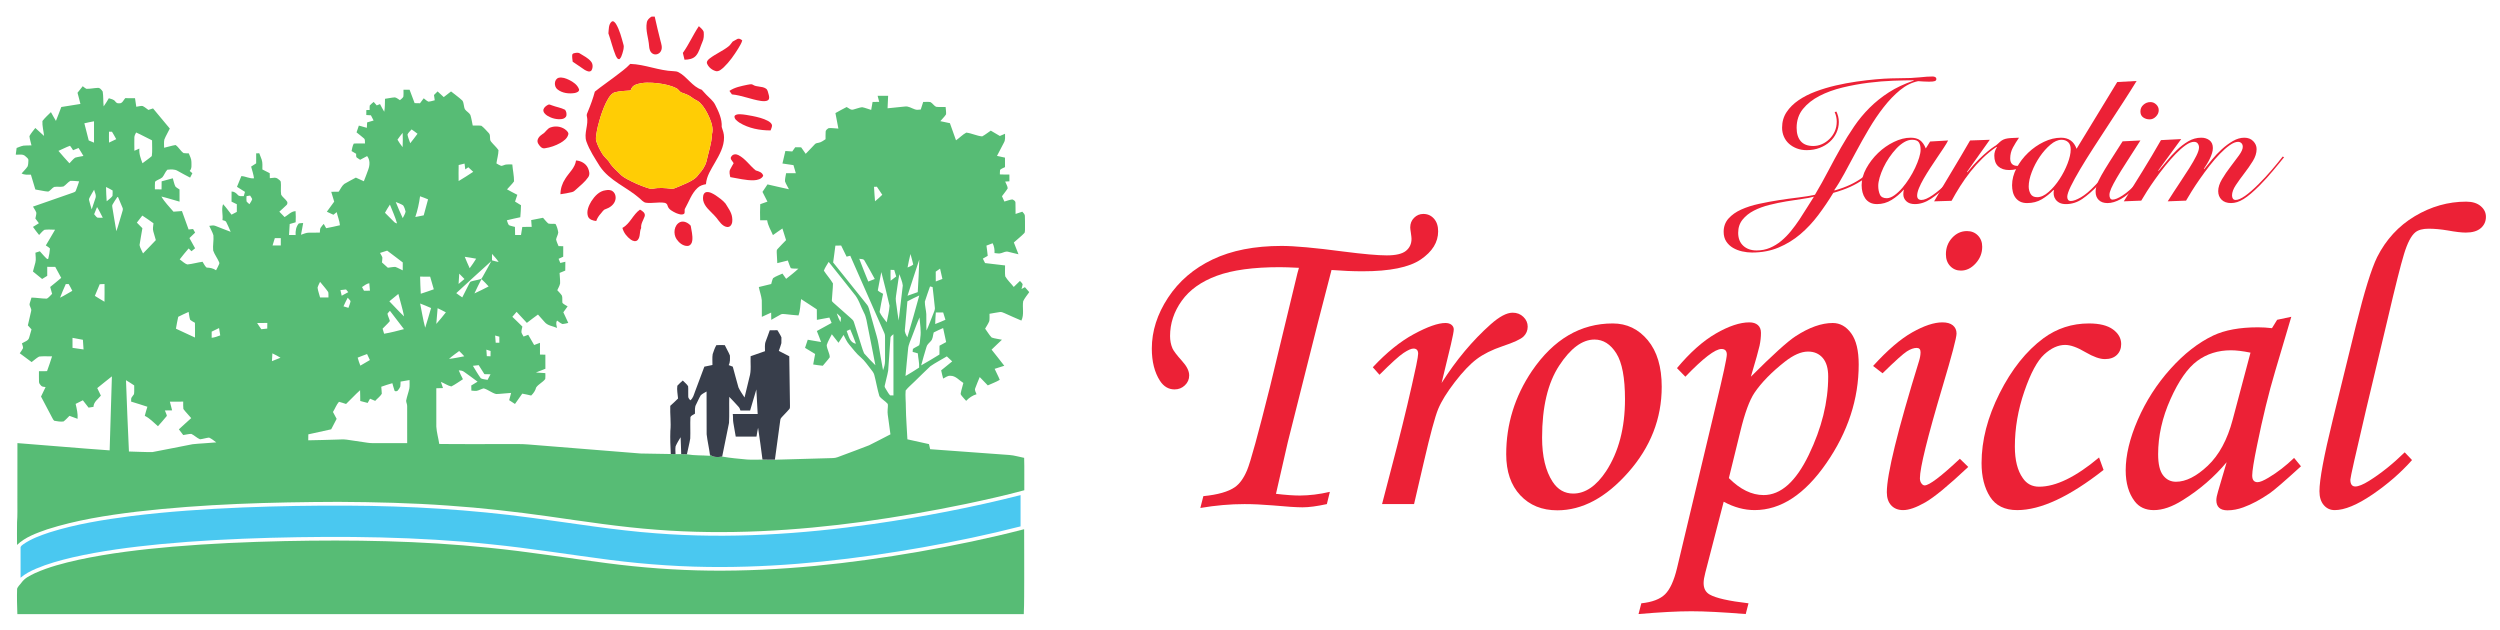 <?xml version="1.0" encoding="utf-8"?>
<!-- Generator: Adobe Illustrator 16.0.0, SVG Export Plug-In . SVG Version: 6.00 Build 0)  -->
<!DOCTYPE svg PUBLIC "-//W3C//DTD SVG 1.1//EN" "http://www.w3.org/Graphics/SVG/1.1/DTD/svg11.dtd">
<svg version="1.1" id="Layer_1" xmlns="http://www.w3.org/2000/svg" xmlns:xlink="http://www.w3.org/1999/xlink" x="0px" y="0px"
	 width="361.423px" height="91.011px" viewBox="0 0 361.423 91.011" enable-background="new 0 0 361.423 91.011"
	 xml:space="preserve">
<g>
	<path fill="#EC2136" d="M272.637,22.583c-0.566,0.717-1.104,1.35-1.612,1.9s-1.05,1.029-1.625,1.438
		c-0.575,0.409-1.208,0.771-1.899,1.087c-0.692,0.317-1.513,0.609-2.463,0.875c-0.667,1.1-1.392,2.171-2.175,3.212
		c-0.784,1.042-1.646,1.963-2.588,2.763s-1.987,1.441-3.138,1.925c-1.149,0.483-2.434,0.725-3.85,0.725
		c-0.467,0-0.941-0.054-1.425-0.163s-0.925-0.279-1.325-0.512c-0.4-0.234-0.725-0.542-0.975-0.925s-0.375-0.85-0.375-1.4
		c0-0.75,0.233-1.387,0.699-1.913c0.467-0.525,1.08-0.958,1.838-1.3c0.759-0.342,1.617-0.617,2.575-0.825s1.925-0.387,2.899-0.537
		c0.976-0.15,1.917-0.279,2.825-0.388s1.696-0.237,2.362-0.388c0.7-1.183,1.351-2.35,1.95-3.5c0.601-1.15,1.204-2.258,1.812-3.325
		c0.608-1.066,1.241-2.083,1.9-3.05c0.658-0.966,1.399-1.862,2.225-2.688c0.825-0.825,1.754-1.57,2.788-2.237
		c1.033-0.667,2.232-1.233,3.6-1.7v-0.05c-0.816,0-1.8,0.021-2.95,0.062c-1.149,0.042-2.354,0.142-3.612,0.3
		c-1.259,0.159-2.504,0.388-3.737,0.688c-1.233,0.3-2.342,0.705-3.325,1.213s-1.779,1.137-2.388,1.887s-0.912,1.659-0.912,2.725
		c0,0.833,0.2,1.479,0.6,1.938c0.4,0.458,1,0.688,1.8,0.688c0.434,0,0.851-0.087,1.25-0.263c0.4-0.175,0.763-0.42,1.088-0.737
		c0.325-0.316,0.583-0.688,0.775-1.112c0.191-0.425,0.287-0.896,0.287-1.413c0-0.233-0.025-0.466-0.075-0.7
		c-0.05-0.233-0.125-0.458-0.225-0.675l0.25-0.075c0.1,0.2,0.183,0.429,0.25,0.688c0.066,0.259,0.1,0.529,0.1,0.812
		c0,0.55-0.116,1.075-0.35,1.575s-0.555,0.934-0.963,1.3c-0.408,0.367-0.896,0.659-1.462,0.875
		c-0.567,0.217-1.192,0.325-1.875,0.325c-0.518,0-0.992-0.083-1.426-0.25s-0.809-0.392-1.125-0.675
		c-0.316-0.283-0.562-0.625-0.737-1.025s-0.263-0.833-0.263-1.3c0-0.85,0.217-1.6,0.65-2.25s1.008-1.221,1.725-1.712
		s1.542-0.913,2.476-1.263c0.933-0.35,1.903-0.642,2.912-0.875s2.009-0.421,3-0.562s1.913-0.25,2.763-0.325
		c0.85-0.075,1.583-0.121,2.2-0.137c0.616-0.017,1.05-0.025,1.3-0.025c1.15,0,2.1-0.042,2.85-0.125s1.384-0.125,1.9-0.125
		c0.133,0,0.254,0.029,0.362,0.087c0.108,0.059,0.163,0.154,0.163,0.288s-0.071,0.229-0.213,0.287
		c-0.142,0.059-0.421,0.088-0.838,0.088c-0.267,0-0.529-0.008-0.787-0.025c-0.259-0.016-0.521-0.033-0.787-0.05
		c-0.917,0.184-1.788,0.612-2.613,1.288c-0.824,0.675-1.612,1.492-2.362,2.45c-0.75,0.959-1.462,2.009-2.138,3.15
		c-0.675,1.142-1.309,2.267-1.899,3.375c-0.592,1.108-1.15,2.146-1.675,3.112c-0.525,0.967-1.013,1.767-1.463,2.4l0.025-0.025
		l0.05,0.05c0.866-0.25,1.625-0.529,2.274-0.837c0.65-0.308,1.246-0.663,1.788-1.062c0.541-0.4,1.062-0.862,1.562-1.387
		c0.5-0.525,1.033-1.138,1.6-1.838L272.637,22.583z M251.287,33.658c0,0.8,0.246,1.425,0.737,1.875
		c0.492,0.45,1.138,0.675,1.938,0.675c0.684,0,1.321-0.125,1.913-0.375c0.591-0.25,1.137-0.583,1.637-1
		c0.5-0.417,0.967-0.892,1.4-1.425s0.842-1.087,1.225-1.662c0.384-0.575,0.75-1.15,1.101-1.725c0.35-0.575,0.683-1.104,1-1.587
		c-0.417,0.117-0.979,0.225-1.688,0.325c-0.709,0.1-1.467,0.217-2.275,0.35s-1.629,0.304-2.462,0.513
		c-0.834,0.208-1.584,0.483-2.25,0.825c-0.667,0.341-1.213,0.775-1.638,1.3C251.5,32.271,251.287,32.908,251.287,33.658z"/>
	<path fill="#EC2136" d="M279.036,20.458l2.601-0.15c-0.15,0.3-0.367,0.662-0.65,1.087c-0.283,0.425-0.592,0.883-0.925,1.375
		c-0.334,0.492-0.671,1-1.013,1.525s-0.654,1.034-0.938,1.525c-0.283,0.492-0.513,0.95-0.688,1.375
		c-0.175,0.425-0.263,0.788-0.263,1.087c0,0.417,0.209,0.625,0.625,0.625c0.4,0,0.941-0.233,1.625-0.7
		c0.684-0.466,1.4-1.083,2.15-1.85c0.316-0.316,0.638-0.658,0.963-1.025c0.324-0.367,0.637-0.729,0.938-1.087
		c0.3-0.358,0.574-0.691,0.824-1s0.45-0.562,0.601-0.763l0.175,0.1c-0.434,0.583-0.934,1.229-1.5,1.938s-1.25,1.462-2.05,2.262
		c-0.8,0.8-1.588,1.455-2.362,1.963c-0.775,0.508-1.547,0.762-2.312,0.762c-0.534,0-0.946-0.137-1.238-0.413
		c-0.291-0.275-0.438-0.612-0.438-1.012c0-0.133,0.009-0.258,0.025-0.375s0.041-0.208,0.075-0.275h-0.05
		c-0.518,0.583-1.101,1.075-1.75,1.475c-0.65,0.4-1.351,0.6-2.101,0.6c-0.399,0-0.741-0.075-1.024-0.225
		c-0.284-0.15-0.513-0.354-0.688-0.612c-0.176-0.258-0.305-0.55-0.388-0.875s-0.125-0.663-0.125-1.013
		c0-0.816,0.225-1.633,0.675-2.45c0.45-0.816,1.017-1.554,1.7-2.212c0.683-0.658,1.445-1.191,2.287-1.6
		c0.842-0.408,1.646-0.613,2.413-0.613c0.583,0,1.041,0.125,1.375,0.375c0.333,0.25,0.607,0.642,0.824,1.175L279.036,20.458z
		 M271.536,26.858c0,0.483,0.079,0.904,0.238,1.263c0.158,0.358,0.495,0.537,1.012,0.537c0.351-0.016,0.717-0.162,1.101-0.438
		c0.383-0.275,0.754-0.621,1.112-1.037s0.7-0.879,1.025-1.388c0.324-0.508,0.607-1.021,0.85-1.538
		c0.241-0.516,0.434-1.004,0.575-1.462c0.142-0.458,0.212-0.846,0.212-1.163c0-0.45-0.083-0.8-0.25-1.05
		c-0.166-0.25-0.491-0.375-0.975-0.375c-0.384,0-0.771,0.117-1.162,0.35c-0.393,0.233-0.768,0.542-1.125,0.925
		c-0.359,0.384-0.7,0.812-1.025,1.288s-0.604,0.962-0.838,1.462s-0.416,0.979-0.55,1.438
		C271.603,26.129,271.536,26.525,271.536,26.858z"/>
	<path fill="#EC2136" d="M279.612,29.108c0.85-1.466,1.712-2.925,2.587-4.375s1.746-2.925,2.613-4.425l2.85-0.1l-3.3,4.65l0.05,0.05
		c0.633-0.783,1.195-1.412,1.688-1.887c0.491-0.475,0.921-0.863,1.287-1.163c0.367-0.3,0.676-0.529,0.926-0.688
		c0.25-0.158,0.433-0.296,0.55-0.413c0.183-0.183,0.354-0.329,0.513-0.438c0.158-0.108,0.346-0.191,0.562-0.25
		c0.216-0.058,0.479-0.096,0.787-0.112s0.695-0.033,1.162-0.05c-0.316,0.45-0.608,0.921-0.875,1.413
		c-0.267,0.492-0.399,1.021-0.399,1.587c0,0.717,0.358,1.075,1.075,1.075c0.232,0,0.462-0.05,0.688-0.15
		c0.225-0.1,0.438-0.225,0.637-0.375c0.2-0.15,0.392-0.312,0.575-0.488c0.184-0.175,0.351-0.337,0.5-0.487l0.101,0.125
		c-0.467,0.583-1.018,1.059-1.65,1.425c-0.634,0.367-1.325,0.55-2.075,0.55c-0.667,0-1.191-0.175-1.575-0.525
		c-0.383-0.35-0.574-0.867-0.574-1.55c0-0.433,0.125-0.841,0.375-1.225l-0.051-0.05c-0.699,0.467-1.366,1.009-2,1.625
		c-0.633,0.617-1.221,1.267-1.762,1.95c-0.542,0.684-1.042,1.387-1.5,2.112c-0.459,0.725-0.871,1.429-1.238,2.112L279.612,29.108z"
		/>
	<path fill="#EC2136" d="M306.087,11.858l2.8-0.15c-0.55,0.9-1.18,1.896-1.888,2.987c-0.708,1.092-1.434,2.205-2.175,3.337
		c-0.742,1.134-1.471,2.254-2.188,3.363s-1.354,2.133-1.912,3.075c-0.559,0.942-1.009,1.763-1.351,2.463
		c-0.342,0.7-0.513,1.208-0.513,1.525c0,0.184,0.042,0.329,0.125,0.438c0.084,0.108,0.217,0.163,0.4,0.163
		c0.35,0,0.829-0.175,1.438-0.525c0.608-0.35,1.287-0.916,2.037-1.7c0.617-0.633,1.209-1.288,1.775-1.962
		c0.566-0.675,1.184-1.454,1.85-2.338l0.25,0.125c-0.184,0.25-0.404,0.542-0.662,0.875c-0.259,0.334-0.537,0.684-0.838,1.05
		c-0.3,0.367-0.612,0.737-0.938,1.112c-0.324,0.375-0.646,0.729-0.962,1.062c-0.8,0.833-1.567,1.5-2.3,2
		c-0.734,0.5-1.518,0.75-2.351,0.75c-0.384,0-0.696-0.062-0.938-0.188s-0.434-0.288-0.575-0.487c-0.142-0.2-0.229-0.417-0.262-0.65
		c-0.034-0.233-0.025-0.458,0.024-0.675l-0.05-0.05c-0.517,0.534-1.084,0.983-1.7,1.35c-0.616,0.366-1.325,0.55-2.125,0.55
		c-0.399,0-0.737-0.071-1.013-0.212c-0.274-0.142-0.5-0.333-0.675-0.575c-0.175-0.241-0.3-0.516-0.375-0.825
		s-0.112-0.629-0.112-0.963c0-0.833,0.217-1.662,0.65-2.487c0.433-0.825,0.991-1.562,1.675-2.212
		c0.683-0.65,1.441-1.175,2.274-1.575c0.834-0.4,1.658-0.6,2.476-0.6c1.116,0,1.866,0.534,2.25,1.6L306.087,11.858z M294.512,28.508
		c0.533,0,1.088-0.254,1.662-0.762c0.575-0.508,1.101-1.125,1.575-1.85c0.476-0.725,0.862-1.479,1.163-2.263
		c0.3-0.783,0.449-1.458,0.449-2.025c0-0.483-0.125-0.837-0.375-1.062s-0.566-0.337-0.949-0.337c-0.518,0-1.055,0.237-1.613,0.712
		s-1.07,1.054-1.537,1.737c-0.467,0.684-0.85,1.417-1.15,2.2c-0.3,0.784-0.449,1.483-0.449,2.1c0,0.4,0.091,0.758,0.274,1.075
		C293.745,28.35,294.062,28.508,294.512,28.508z"/>
	<path fill="#EC2136" d="M309.437,20.308c-0.784,1.233-1.459,2.287-2.025,3.162s-1.029,1.621-1.388,2.238s-0.625,1.121-0.8,1.512
		c-0.175,0.392-0.263,0.713-0.263,0.963c0,0.2,0.038,0.362,0.113,0.487c0.074,0.125,0.188,0.188,0.337,0.188
		c0.333,0,0.804-0.191,1.413-0.575c0.607-0.383,1.37-1.041,2.287-1.975c0.366-0.383,0.725-0.763,1.075-1.138
		c0.35-0.375,0.679-0.737,0.987-1.087s0.583-0.667,0.825-0.95c0.241-0.283,0.438-0.508,0.587-0.675l0.226,0.15
		c-0.2,0.267-0.446,0.571-0.737,0.913c-0.292,0.342-0.604,0.7-0.938,1.075c-0.334,0.375-0.676,0.746-1.025,1.113
		s-0.691,0.717-1.025,1.05c-0.967,0.967-1.796,1.642-2.487,2.025c-0.691,0.383-1.329,0.575-1.912,0.575
		c-0.55,0-0.976-0.15-1.275-0.45c-0.3-0.3-0.45-0.691-0.45-1.175c0-0.333,0.062-0.679,0.188-1.038
		c0.125-0.358,0.338-0.804,0.638-1.337c0.3-0.533,0.7-1.196,1.2-1.987s1.125-1.771,1.875-2.938L309.437,20.308z M310.887,14.758
		c0.316,0,0.596,0.117,0.837,0.35s0.362,0.509,0.362,0.825c0,0.333-0.133,0.637-0.399,0.912c-0.267,0.275-0.567,0.413-0.9,0.413
		c-0.366,0-0.684-0.096-0.95-0.288c-0.267-0.191-0.399-0.479-0.399-0.862c0-0.383,0.146-0.704,0.438-0.962
		C310.165,14.887,310.503,14.758,310.887,14.758z"/>
	<path fill="#EC2136" d="M318.661,24.458c0.316-0.4,0.691-0.863,1.125-1.388c0.433-0.525,0.903-1.021,1.412-1.487
		c0.509-0.466,1.042-0.863,1.601-1.188c0.558-0.325,1.112-0.488,1.662-0.488c0.533,0,0.963,0.167,1.287,0.5
		c0.325,0.334,0.488,0.717,0.488,1.15c0,0.566-0.184,1.146-0.551,1.737c-0.366,0.592-0.774,1.179-1.225,1.763s-0.858,1.15-1.225,1.7
		c-0.367,0.55-0.551,1.05-0.551,1.5c0,0.184,0.042,0.337,0.125,0.462c0.084,0.125,0.217,0.188,0.4,0.188
		c0.684,0,1.8-0.775,3.35-2.325c0.634-0.633,1.254-1.304,1.863-2.013c0.607-0.708,1.137-1.354,1.587-1.938l0.2,0.1
		c-0.2,0.25-0.43,0.534-0.688,0.85c-0.259,0.317-0.537,0.654-0.838,1.012c-0.3,0.359-0.621,0.729-0.962,1.113
		c-0.342,0.383-0.688,0.75-1.038,1.1c-0.467,0.467-0.892,0.862-1.274,1.188c-0.384,0.325-0.737,0.587-1.062,0.787
		c-0.325,0.2-0.634,0.346-0.925,0.438c-0.292,0.092-0.588,0.138-0.888,0.138c-0.584,0-1.038-0.163-1.362-0.487
		c-0.325-0.325-0.488-0.738-0.488-1.238c0-0.533,0.184-1.108,0.551-1.725c0.366-0.616,0.774-1.216,1.225-1.8
		c0.45-0.583,0.858-1.129,1.225-1.638c0.367-0.508,0.551-0.92,0.551-1.237c0-0.233-0.067-0.413-0.2-0.538
		c-0.134-0.125-0.292-0.188-0.476-0.188c-0.35,0-0.754,0.163-1.212,0.488c-0.459,0.325-0.938,0.746-1.438,1.262
		c-0.5,0.517-0.996,1.092-1.487,1.725c-0.492,0.634-0.959,1.267-1.4,1.9c-0.441,0.634-0.834,1.225-1.175,1.775
		c-0.342,0.55-0.612,1-0.812,1.35l-2.65,0.1c0.566-0.9,1.121-1.754,1.663-2.562c0.541-0.808,1.024-1.55,1.449-2.225
		c0.426-0.675,0.767-1.271,1.025-1.788c0.258-0.516,0.388-0.925,0.388-1.225c0-0.2-0.059-0.383-0.175-0.55
		c-0.117-0.167-0.301-0.25-0.551-0.25c-0.35,0-0.754,0.163-1.212,0.488c-0.459,0.325-0.938,0.746-1.438,1.262
		c-0.5,0.517-1.005,1.092-1.513,1.725c-0.509,0.634-0.987,1.267-1.438,1.9c-0.45,0.634-0.85,1.225-1.2,1.775
		c-0.35,0.55-0.625,1-0.825,1.35l-2.524,0.1c0.917-1.466,1.825-2.929,2.725-4.388c0.9-1.458,1.783-2.945,2.65-4.462l2.925-0.15
		l-3.325,4.55l0.05,0.05c0.351-0.4,0.746-0.875,1.188-1.425c0.441-0.55,0.921-1.075,1.438-1.575s1.071-0.925,1.663-1.275
		c0.591-0.35,1.221-0.525,1.888-0.525c0.466,0,0.862,0.125,1.188,0.375c0.324,0.25,0.487,0.625,0.487,1.125
		c0,0.234-0.042,0.484-0.125,0.75c-0.084,0.267-0.188,0.529-0.312,0.788c-0.125,0.259-0.267,0.517-0.425,0.775
		c-0.159,0.259-0.305,0.488-0.438,0.688L318.661,24.458z"/>
</g>
<g>
	<path fill="#EC2136" d="M192.257,71.106l-0.435,1.77c-1.429,0.311-2.599,0.467-3.51,0.467c-0.869,0-2.309-0.094-4.316-0.279
		c-1.511-0.125-2.867-0.188-4.067-0.188c-2.071,0-4.203,0.188-6.397,0.56l0.435-1.708c2.091-0.207,3.612-0.642,4.565-1.305
		c0.683-0.476,1.268-1.289,1.754-2.438s1.589-5.16,3.308-12.033l3.975-16.458l0.218-0.776c-1.222-0.062-2.143-0.093-2.764-0.093
		c-3.831,0-6.868,0.415-9.114,1.245c-2.247,0.83-3.934,2.033-5.062,3.609c-1.128,1.576-1.692,3.276-1.692,5.102
		c0,0.643,0.114,1.234,0.342,1.773c0.166,0.373,0.621,0.975,1.366,1.804c0.704,0.768,1.056,1.473,1.056,2.116
		c0,0.56-0.207,1.036-0.621,1.43c-0.414,0.395-0.911,0.592-1.49,0.592c-0.869,0-1.573-0.414-2.111-1.242
		c-0.787-1.221-1.181-2.773-1.181-4.658c0-2.525,0.781-4.979,2.345-7.36c1.563-2.38,3.711-4.223,6.444-5.527
		c2.732-1.304,6.055-1.957,9.968-1.957c1.863,0,4.834,0.27,8.912,0.808c2.898,0.373,5,0.559,6.305,0.559
		c1.304,0,2.225-0.218,2.764-0.652c0.538-0.435,0.807-1.014,0.807-1.739c0-0.145-0.03-0.435-0.093-0.869
		c-0.062-0.393-0.093-0.652-0.093-0.776c0-0.559,0.186-1.025,0.559-1.397s0.817-0.559,1.335-0.559c0.621,0,1.134,0.228,1.537,0.683
		c0.404,0.456,0.605,1.066,0.605,1.833c0,1.573-0.837,2.93-2.512,4.068c-1.675,1.139-4.478,1.708-8.406,1.708
		c-1.406,0-2.905-0.062-4.497-0.187c-0.208,0.746-0.861,3.271-1.961,7.577l-2.708,10.745l-1.649,6.552l-1.712,7.484
		c1.387,0.166,2.536,0.248,3.447,0.248C189.296,71.633,190.745,71.458,192.257,71.106z"/>
	<path fill="#EC2136" d="M204.43,72.875h-4.627l2.174-8.354c1.056-4.099,1.977-7.99,2.764-11.676c0.187-0.91,0.279-1.48,0.279-1.708
		c0-0.497-0.229-0.745-0.684-0.745c-0.311,0-0.786,0.213-1.428,0.637c-0.643,0.424-1.802,1.475-3.479,3.152l-0.963-1.088
		c1.987-2.131,3.969-3.73,5.944-4.797c1.977-1.066,3.492-1.6,4.549-1.6c0.372,0,0.667,0.088,0.884,0.264
		c0.218,0.176,0.326,0.398,0.326,0.668c0,0.271-0.136,0.988-0.408,2.153l-1.351,5.587c2.095-3.305,4.459-6.131,7.094-8.479
		c1.266-1.122,2.323-1.683,3.174-1.683c0.622,0,1.141,0.202,1.556,0.605c0.415,0.404,0.623,0.875,0.623,1.413
		c0,0.559-0.202,1.036-0.605,1.429c-0.403,0.393-1.412,0.858-3.025,1.396c-1.531,0.519-2.777,1.14-3.739,1.864
		c-0.962,0.726-2.017,1.833-3.165,3.323c-1.147,1.492-1.95,2.791-2.407,3.898c-0.456,1.107-1.151,3.68-2.085,7.715L204.43,72.875z"
		/>
	<path fill="#EC2136" d="M233.154,46.76c2.029,0,3.716,0.807,5.062,2.422c1.345,1.615,2.018,3.861,2.018,6.738
		c0,4.596-1.614,8.722-4.844,12.375c-3.229,3.654-6.646,5.48-10.248,5.48c-2.215,0-4.001-0.725-5.356-2.174
		c-1.356-1.448-2.034-3.426-2.034-5.931c0-4.347,1.242-8.363,3.727-12.049C224.604,49.047,228.496,46.76,233.154,46.76z
		 M230.515,49.088c-1.76,0-3.462,1.258-5.108,3.773c-1.646,2.516-2.469,5.988-2.469,10.418c0,2.691,0.508,4.814,1.522,6.367
		c0.745,1.139,1.738,1.707,2.98,1.707c1.739,0,3.323-1.076,4.752-3.229c1.821-2.795,2.732-6.263,2.732-10.404
		c0-3.105-0.419-5.32-1.258-6.645C232.828,49.751,231.777,49.088,230.515,49.088z"/>
	<path fill="#EC2136" d="M243.65,54.461l-1.211-1.242c1.884-2.256,3.758-3.924,5.62-5c1.863-1.076,3.479-1.615,4.845-1.615
		c0.518,0,0.927,0.129,1.227,0.388c0.3,0.259,0.45,0.637,0.45,1.133c0,0.602-0.067,1.217-0.201,1.848
		c-0.136,0.633-0.555,2.128-1.258,4.488c3.167-3.168,5.33-5.124,6.49-5.869c1.945-1.263,3.727-1.895,5.341-1.895
		c1.056,0,1.946,0.497,2.671,1.49c0.725,0.994,1.087,2.495,1.087,4.503c0,5.011-1.562,9.772-4.686,14.284
		c-3.124,4.514-6.579,6.771-10.365,6.771c-1.489,0-2.979-0.403-4.468-1.212l-2.654,10.248c-0.166,0.621-0.248,1.129-0.248,1.521
		c0,0.766,0.29,1.314,0.869,1.646c0.891,0.518,2.764,0.941,5.621,1.273l-0.403,1.553c-3.334-0.27-5.952-0.404-7.857-0.404
		c-1.967,0-4.513,0.135-7.639,0.404l0.403-1.553c1.573-0.166,2.718-0.602,3.432-1.305c0.714-0.704,1.289-1.957,1.724-3.758
		l5.62-23.569c1.057-4.389,1.584-6.832,1.584-7.329c0-0.537-0.259-0.807-0.776-0.807C247.956,50.456,246.217,51.791,243.65,54.461z
		 M249.941,69.119c1.634,1.636,3.309,2.453,5.024,2.453c2.481,0,4.657-1.936,6.528-5.808c1.871-3.871,2.807-7.648,2.807-11.334
		c0-1.18-0.263-2.075-0.79-2.686c-0.527-0.611-1.234-0.917-2.122-0.917c-0.992,0-2.107,0.487-3.347,1.46
		c-1.922,1.512-3.389,3.012-4.4,4.502c-0.723,1.077-1.405,2.94-2.045,5.59L249.941,69.119z"/>
	<path fill="#EC2136" d="M272.158,53.964l-1.367-1.056c2.068-2.277,3.955-3.897,5.661-4.86c1.706-0.962,3.158-1.444,4.357-1.444
		c0.662,0,1.169,0.145,1.52,0.435c0.352,0.291,0.527,0.684,0.527,1.18c0,0.601-0.671,3.146-2.013,7.639
		c-2.188,7.35-3.282,11.781-3.282,13.291c0,0.291,0.072,0.533,0.217,0.73s0.3,0.295,0.466,0.295c0.662,0,2.36-1.283,5.093-3.851
		l1.211,1.181c-2.836,2.67-4.906,4.378-6.21,5.123c-1.305,0.746-2.371,1.118-3.199,1.118c-0.725,0-1.299-0.228-1.724-0.683
		c-0.424-0.456-0.636-1.088-0.636-1.895c0-2.588,1.553-8.913,4.657-18.975c0.145-0.476,0.218-0.9,0.218-1.273
		c0-0.413-0.187-0.621-0.559-0.621c-0.415,0-0.886,0.166-1.413,0.498C275.154,51.128,273.979,52.184,272.158,53.964z
		 M284.362,33.407c0.641,0,1.169,0.212,1.583,0.637s0.621,0.968,0.621,1.63c0,0.911-0.315,1.713-0.947,2.406
		c-0.631,0.694-1.34,1.041-2.127,1.041c-0.621,0-1.139-0.217-1.553-0.652c-0.414-0.435-0.621-1.004-0.621-1.708
		c0-0.932,0.3-1.724,0.9-2.376C282.819,33.733,283.533,33.407,284.362,33.407z"/>
	<path fill="#EC2136" d="M303.46,66.137l0.651,1.801c-4.927,3.872-9.088,5.808-12.483,5.808c-1.801,0-3.11-0.642-3.928-1.925
		c-0.818-1.284-1.227-2.909-1.227-4.876c0-3.271,0.869-6.635,2.608-10.093c1.738-3.457,3.851-6.106,6.335-7.949
		c1.945-1.429,4.14-2.143,6.583-2.143c1.532,0,2.691,0.29,3.479,0.87c0.786,0.58,1.18,1.283,1.18,2.111
		c0,0.643-0.207,1.164-0.621,1.568s-0.994,0.605-1.739,0.605c-0.725,0-1.656-0.33-2.795-0.994c-1.18-0.703-2.163-1.055-2.95-1.055
		c-1.015,0-2.023,0.459-3.027,1.379s-1.962,2.703-2.872,5.35c-0.911,2.646-1.367,5.302-1.367,7.969c0,1.963,0.383,3.482,1.149,4.558
		c0.559,0.827,1.346,1.24,2.36,1.24C297.218,70.361,300.105,68.954,303.46,66.137z"/>
	<path fill="#EC2136" d="M329.203,46.232l2.049-0.435l-2.329,7.856c-0.932,3.126-1.812,6.729-2.639,10.807
		c-0.456,2.216-0.684,3.644-0.684,4.285s0.259,0.963,0.776,0.963c0.331,0,0.859-0.218,1.584-0.652
		c1.283-0.766,2.516-1.718,3.695-2.856l0.994,1.211c-2.36,2.153-3.872,3.457-4.534,3.912c-1.325,0.912-2.588,1.584-3.789,2.02
		c-0.786,0.289-1.552,0.434-2.298,0.434c-0.538,0-0.942-0.123-1.211-0.372c-0.27-0.249-0.403-0.61-0.403-1.087
		c0-0.311,0.082-0.734,0.248-1.273l1.242-4.223c-1.78,2.133-3.902,3.965-6.366,5.496c-1.511,0.952-2.898,1.429-4.161,1.429
		c-1.2,0-2.122-0.425-2.764-1.273c-0.869-1.138-1.304-2.629-1.304-4.472c0-2.193,0.584-4.637,1.754-7.328s2.738-5.135,4.705-7.329
		s4.037-3.81,6.211-4.845c1.677-0.786,3.829-1.18,6.459-1.18c0.662,0,1.335,0.041,2.019,0.124L329.203,46.232z M325.353,50.983
		c-1.118-0.228-2.061-0.342-2.826-0.342c-1.863,0-3.488,0.513-4.875,1.537c-1.388,1.025-2.676,2.868-3.866,5.527
		c-1.191,2.661-1.786,5.316-1.786,7.966c0,1.408,0.238,2.423,0.715,3.044c0.476,0.621,1.097,0.932,1.863,0.932
		c1.428,0,2.96-0.771,4.596-2.314c1.635-1.541,2.836-3.762,3.603-6.66L325.353,50.983z"/>
	<path fill="#EC2136" d="M347.648,65.392l1.057,1.118c-1.615,1.822-3.525,3.482-5.729,4.984c-2.205,1.5-4.021,2.251-5.45,2.251
		c-0.642,0-1.17-0.243-1.584-0.729s-0.621-1.154-0.621-2.004c0-1.655,0.642-5.092,1.923-10.309l3.35-13.633
		c1.22-4.927,2.243-8.229,3.07-9.906c1.282-2.537,3.097-4.506,5.442-5.908c2.347-1.402,4.823-2.104,7.429-2.104
		c0.889,0,1.587,0.214,2.093,0.641c0.507,0.427,0.76,0.943,0.76,1.548c0,0.667-0.247,1.215-0.742,1.642
		c-0.495,0.428-1.217,0.641-2.166,0.641c-0.619,0-1.496-0.104-2.63-0.311c-0.99-0.166-1.908-0.249-2.754-0.249
		s-1.485,0.175-1.919,0.526c-0.599,0.495-1.14,1.535-1.624,3.122c-0.485,1.587-1.274,4.718-2.367,9.396l-3.099,13.012
		c-1.532,6.521-2.298,9.927-2.298,10.217c0,0.662,0.238,0.993,0.715,0.993c0.455,0,1.117-0.269,1.987-0.808
		C344.21,68.446,345.93,67.069,347.648,65.392z"/>
</g>
<g>
	<g>
		<g>
			<path fill-rule="evenodd" clip-rule="evenodd" fill="#EC2136" d="M94.204,2.398h0.447c0.259,1.169,0.536,2.333,0.832,3.494
				c0.12,0.469,0.315,0.986,0.083,1.453c-0.19,0.451-0.8,0.685-1.222,0.405c-0.376-0.233-0.482-0.698-0.507-1.109
				c-0.076-1.128-0.537-2.236-0.329-3.376C93.57,2.872,93.873,2.586,94.204,2.398z"/>
			<path fill-rule="evenodd" clip-rule="evenodd" fill="#EC2136" d="M88.43,3.127c0.252-0.175,0.486,0.137,0.618,0.326
				c0.544,0.909,0.794,1.954,1.075,2.964c0.148,0.44-0.035,0.89-0.144,1.317c-0.091,0.288-0.188,0.594-0.411,0.809
				c-0.313,0.07-0.438-0.299-0.557-0.515c-0.432-1.039-0.677-2.145-1.055-3.203C88.027,4.257,87.948,3.539,88.43,3.127z"/>
			<path fill-rule="evenodd" clip-rule="evenodd" fill="#EC2136" d="M101.034,3.784c0.256,0.253,0.591,0.479,0.7,0.839
				c0.038,0.485,0.031,0.996-0.192,1.439c-0.299,0.669-0.441,1.431-0.931,1.997c-0.41,0.467-1.064,0.564-1.652,0.575
				c-0.069-0.331-0.161-0.658-0.24-0.986C99.597,6.426,100.193,5.03,101.034,3.784z"/>
			<path fill-rule="evenodd" clip-rule="evenodd" fill="#EC2136" d="M106.517,5.681c0.266-0.191,0.581-0.029,0.79,0.165
				c-0.113,0.42-0.363,0.785-0.577,1.158c-0.607,0.98-1.274,1.938-2.111,2.737c-0.304,0.258-0.646,0.601-1.075,0.551
				c-0.557-0.131-1.071-0.525-1.306-1.051c-0.161-0.33,0.133-0.618,0.373-0.801c0.854-0.653,1.865-1.067,2.709-1.733
				c0.253-0.186,0.398-0.47,0.604-0.699C106.113,5.888,106.314,5.783,106.517,5.681z"/>
			<path fill-rule="evenodd" clip-rule="evenodd" fill="#EC2136" d="M82.978,7.698c0.284-0.066,0.62-0.144,0.876,0.046
				c0.549,0.345,1.161,0.634,1.582,1.144c0.309,0.358,0.304,0.932,0.055,1.319c-0.28,0.273-0.688,0.045-0.97-0.11
				c-0.588-0.374-1.137-0.809-1.728-1.177c-0.042-0.318-0.091-0.64-0.068-0.962C82.733,7.817,82.848,7.727,82.978,7.698z"/>
			<g>
				<path fill-rule="evenodd" clip-rule="evenodd" fill="#EC2136" d="M88.95,11.038c0.739-0.576,1.524-1.11,2.164-1.801
					c2.132,0.068,4.133,0.984,6.265,1.053c0.25,0.007,0.506,0.038,0.729,0.159c1.249,0.659,1.964,2.077,3.342,2.525
					c0.237,0.231,0.432,0.504,0.672,0.733c0.442,0.466,0.986,0.857,1.274,1.449c0.503,0.988,1.008,2.052,0.939,3.19
					c0.165,0.492,0.346,0.99,0.337,1.518c0.013,1.312-0.649,2.491-1.286,3.594c-0.562,0.996-1.251,1.993-1.326,3.17
					c-0.443,0.076-0.892,0.215-1.219,0.539c-0.866,0.801-1.225,1.96-1.793,2.959c-0.16,0.23,0.02,0.55-0.14,0.771
					c-0.352,0.246-0.805,0.042-1.164-0.091c-0.488-0.241-1.089-0.505-1.239-1.083c-0.045-0.24-0.25-0.384-0.48-0.411
					c-0.881-0.13-1.772,0.126-2.654-0.007c-0.397-0.068-0.642-0.42-0.937-0.66c-1.843-1.603-4.307-2.509-5.711-4.593
					c-0.715-1.161-1.495-2.305-1.95-3.601c-0.403-1.195,0.357-2.413,0.072-3.617c-0.089-0.263,0.078-0.506,0.161-0.746
					c0.386-0.926,0.731-1.87,0.989-2.839C86.948,12.472,87.978,11.79,88.95,11.038L88.95,11.038z M91.955,12.221L91.955,12.221
					c-0.399,0.124-0.681,0.459-0.786,0.856c-0.746,0.081-1.511,0.056-2.237,0.26c-0.442,0.107-0.727,0.497-0.962,0.856
					c-0.522,0.857-0.868,1.808-1.175,2.76c-0.244,0.797-0.462,1.605-0.578,2.433c-0.043,0.347-0.124,0.708-0.001,1.048
					c0.202,0.651,0.52,1.262,0.88,1.838c0.286,0.478,0.774,0.786,1.05,1.271c0.438,0.694,1.098,1.193,1.658,1.779
					c0.253,0.227,0.548,0.399,0.843,0.565c0.921,0.505,1.887,0.925,2.881,1.262c0.279,0.085,0.572,0.197,0.869,0.133
					c0.865-0.177,1.757-0.105,2.626,0.004c0.179,0.03,0.359-0.002,0.526-0.074c0.595-0.241,1.188-0.488,1.771-0.758
					c0.631-0.303,1.296-0.634,1.686-1.245c0.496-0.542,0.938-1.159,1.128-1.878c0.287-1.314,0.753-2.6,0.804-3.957
					c0.218-0.834-0.087-1.674-0.409-2.437c-0.339-0.757-0.747-1.504-1.343-2.092c-0.31-0.323-0.771-0.419-1.102-0.714
					c-0.438-0.358-0.976-0.554-1.503-0.733c-0.337-0.099-0.468-0.476-0.775-0.625c-0.828-0.439-1.771-0.605-2.689-0.735
					C94.067,11.928,92.964,11.859,91.955,12.221z"/>
			</g>
			<path fill-rule="evenodd" clip-rule="evenodd" fill="#EC2136" d="M80.759,11.246c0.52-0.122,1.045,0.083,1.508,0.303
				c0.601,0.295,1.215,0.71,1.447,1.367c0.054,0.338-0.354,0.47-0.612,0.53c-0.852,0.138-1.817,0.03-2.508-0.526
				C80.062,12.522,80.077,11.469,80.759,11.246z"/>
			<path fill-rule="evenodd" clip-rule="evenodd" fill="#EC2136" d="M108.019,12.261c0.266-0.021,0.563-0.164,0.813-0.013
				c0.563,0.373,1.31,0.176,1.875,0.546c0.288,0.167,0.308,0.528,0.402,0.813c0.071,0.273,0.186,0.634-0.054,0.858
				c-0.301,0.221-0.705,0.164-1.052,0.127c-1.42-0.213-2.757-0.808-4.19-0.946c-0.119-0.169-0.243-0.335-0.361-0.504
				C106.208,12.619,107.137,12.451,108.019,12.261z"/>
			<path fill-rule="evenodd" clip-rule="evenodd" fill="#EC2136" d="M79.237,15.147c0.179-0.113,0.37,0.042,0.549,0.083
				c0.623,0.241,1.303,0.332,1.901,0.638c0.183,0.231,0.247,0.553,0.198,0.842c-0.069,0.301-0.384,0.464-0.667,0.502
				c-0.73,0.093-1.482-0.107-2.104-0.49c-0.293-0.195-0.623-0.5-0.551-0.888C78.657,15.509,78.953,15.298,79.237,15.147z"/>
			<path fill-rule="evenodd" clip-rule="evenodd" fill="#EC2136" d="M106.189,16.782c0.163-0.254,0.503-0.265,0.774-0.268
				c0.61,0.019,1.212,0.15,1.812,0.254c0.78,0.162,1.574,0.342,2.278,0.729c0.246,0.146,0.531,0.345,0.557,0.658
				c-0.009,0.246-0.132,0.469-0.206,0.7c-1.562,0.003-3.176-0.3-4.518-1.13C106.58,17.497,106.13,17.222,106.189,16.782z"/>
			<path fill-rule="evenodd" clip-rule="evenodd" fill="#EC2136" d="M79.646,18.405c0.76-0.259,1.675-0.089,2.259,0.472
				c0.143,0.154,0.332,0.348,0.247,0.579c-0.147,0.567-0.662,0.928-1.139,1.211c-0.687,0.386-1.444,0.649-2.223,0.765
				c-0.476,0.114-0.818-0.371-1.021-0.733c-0.237-0.539,0.225-1.038,0.649-1.307C78.893,19.137,79.101,18.549,79.646,18.405z"/>
			<path fill-rule="evenodd" clip-rule="evenodd" fill="#EC2136" d="M105.757,22.593c0.21-0.328,0.664-0.348,0.982-0.175
				c1.022,0.512,1.646,1.528,2.522,2.222c0.428,0.128,0.962,0.268,1.075,0.774c-0.247,0.492-0.848,0.623-1.349,0.648
				c-1.155,0.039-2.279-0.277-3.411-0.456c-0.067-0.359-0.193-0.75-0.022-1.099c0.151-0.315,0.345-0.608,0.509-0.918
				C105.909,23.284,105.426,22.934,105.757,22.593z"/>
			<path fill-rule="evenodd" clip-rule="evenodd" fill="#EC2136" d="M83.276,23.198c0.704,0.049,1.406,0.422,1.715,1.077
				c0.186,0.408,0.335,0.936,0.052,1.336c-0.457,0.675-1.111,1.18-1.704,1.726c-0.199,0.167-0.381,0.387-0.65,0.436
				c-0.55,0.129-1.105,0.236-1.666,0.308c0.002-0.802,0.258-1.587,0.703-2.251C82.258,24.962,83.142,24.262,83.276,23.198z"/>
			<path fill-rule="evenodd" clip-rule="evenodd" fill="#EC2136" d="M87.541,27.508c0.347-0.062,0.741-0.083,1.035,0.147
				c0.436,0.32,0.524,0.95,0.327,1.431c-0.228,0.579-0.78,0.952-1.35,1.146c-0.325,0.083-0.474,0.408-0.688,0.634
				c-0.292,0.316-0.529,0.68-0.669,1.087c-0.473-0.053-1.041-0.203-1.206-0.712c-0.227-0.746,0.125-1.517,0.503-2.151
				C85.965,28.362,86.63,27.622,87.541,27.508z"/>
			<path fill-rule="evenodd" clip-rule="evenodd" fill="#EC2136" d="M102.06,27.784c0.507-0.102,0.979,0.197,1.394,0.45
				c0.508,0.351,1.028,0.711,1.428,1.189c0.372,0.631,0.862,1.237,0.96,1.988c0.062,0.431,0.068,0.961-0.28,1.277
				c-0.282,0.232-0.679,0.12-0.953-0.062c-0.57-0.374-0.855-1.023-1.34-1.484c-0.61-0.664-1.428-1.256-1.614-2.191
				C101.6,28.547,101.604,27.952,102.06,27.784z"/>
			<path fill-rule="evenodd" clip-rule="evenodd" fill="#EC2136" d="M89.982,32.945c1.117-0.593,1.516-1.935,2.543-2.641
				c0.343,0.193,0.804,0.481,0.681,0.949c-0.187,0.57-0.584,1.08-0.515,1.713c-0.277,0.541-0.077,1.233-0.489,1.716
				c-0.27,0.317-0.731,0.163-1.016-0.045C90.62,34.222,90.153,33.634,89.982,32.945z"/>
			<path fill-rule="evenodd" clip-rule="evenodd" fill="#EC2136" d="M98.318,32.11c0.556-0.228,1.172,0.1,1.538,0.521
				c0.109,0.689,0.302,1.383,0.234,2.087c-0.023,0.383-0.266,0.828-0.695,0.84c-0.662,0.018-1.229-0.462-1.584-0.982
				C97.296,33.814,97.428,32.531,98.318,32.11z"/>
		</g>
	</g>
	<g>
		<path fill-rule="evenodd" clip-rule="evenodd" fill="#FFCD05" d="M91.955,12.221c1.009-0.362,2.112-0.293,3.161-0.184
			c0.919,0.129,1.861,0.296,2.689,0.735c0.308,0.149,0.438,0.526,0.775,0.625c0.527,0.179,1.064,0.375,1.503,0.733
			c0.33,0.295,0.792,0.391,1.102,0.714c0.596,0.588,1.004,1.335,1.343,2.092c0.322,0.762,0.627,1.603,0.409,2.437
			c-0.051,1.357-0.517,2.643-0.804,3.957c-0.19,0.719-0.632,1.337-1.128,1.878c-0.39,0.611-1.055,0.942-1.686,1.245
			c-0.583,0.271-1.177,0.517-1.771,0.758c-0.167,0.072-0.348,0.104-0.526,0.074c-0.869-0.109-1.761-0.181-2.626-0.004
			c-0.297,0.063-0.59-0.048-0.869-0.133c-0.994-0.337-1.96-0.757-2.881-1.262c-0.295-0.166-0.59-0.338-0.843-0.565
			c-0.561-0.585-1.22-1.084-1.658-1.779c-0.275-0.485-0.764-0.793-1.05-1.271c-0.36-0.576-0.678-1.187-0.88-1.838
			c-0.123-0.34-0.042-0.701,0.001-1.048c0.116-0.827,0.334-1.636,0.578-2.433c0.307-0.952,0.652-1.902,1.175-2.76
			c0.235-0.359,0.52-0.749,0.962-0.856c0.727-0.205,1.491-0.18,2.237-0.26C91.274,12.681,91.556,12.345,91.955,12.221z"/>
	</g>
	<g>
		<g>
			<path fill-rule="evenodd" clip-rule="evenodd" fill="#57BC75" d="M11.205,13.412c0.251-0.316,0.503-0.632,0.755-0.947
				c0.166,0.127,0.324,0.267,0.507,0.37c0.536,0.035,1.065-0.107,1.601-0.125c0.357-0.073,0.607,0.266,0.78,0.527
				c0.114,0.707,0.052,1.43,0.137,2.141c0.274-0.375,0.513-0.775,0.75-1.175c0.323,0.105,0.702,0.159,0.918,0.45
				c0.13,0.18,0.312,0.326,0.549,0.281c0.474,0.07,0.644-0.456,0.9-0.744c0.473-0.001,0.945-0.002,1.416,0.007
				c0.061,0.413,0.124,0.825,0.184,1.238c0.303-0.036,0.604-0.145,0.909-0.115c0.307,0.151,0.565,0.375,0.842,0.574
				c0.223-0.076,0.445-0.151,0.669-0.221c0.799,0.979,1.609,1.947,2.425,2.913c-0.25,0.54-0.578,1.042-0.791,1.598
				c-0.078,0.386-0.031,0.785-0.032,1.177c0.557-0.115,1.096-0.311,1.658-0.395c0.459,0.31,0.699,0.854,1.158,1.167
				c0.246,0.04,0.499,0.028,0.749,0.036c0.155,0.398,0.388,0.787,0.383,1.228c-0.005,0.446,0.097,0.961-0.248,1.313
				c0.128,0.111,0.256,0.221,0.386,0.333c-0.109,0.212-0.219,0.423-0.327,0.634c-0.608-0.303-1.198-0.641-1.793-0.968
				c-0.446-0.276-0.998-0.219-1.497-0.174c-0.314,0.313-0.437,0.765-0.723,1.1c-0.311,0.278-0.759,0.348-1.059,0.638
				c-0.037,0.365-0.012,0.732-0.018,1.098c0.321,0.006,0.642,0.008,0.962,0.008c0.003-0.388,0.006-0.775,0.01-1.164
				c0.536-0.156,1.074-0.302,1.615-0.441c0.127,0.395,0.187,0.816,0.375,1.188c0.17,0.179,0.393,0.292,0.598,0.425
				c0.006,0.589,0.004,1.177,0.003,1.764c-0.876-0.24-1.738-0.529-2.622-0.739c0.464,0.818,1.145,1.475,1.744,2.19
				c0.407-0.03,0.815-0.063,1.224-0.09c0.325,0.887,0.651,1.772,0.963,2.664c0.216-0.021,0.431-0.044,0.646-0.068
				c0.099,0.172,0.198,0.344,0.298,0.517c-0.27,0.27-0.546,0.532-0.823,0.794c0.27,0.494,0.554,0.979,0.818,1.475
				c-0.175,0.142-0.349,0.284-0.521,0.427c-0.137-0.134-0.274-0.27-0.412-0.404c-0.447,0.514-0.876,1.044-1.292,1.583
				c0.369,0.243,0.689,0.609,1.119,0.732c0.735-0.073,1.45-0.29,2.185-0.391c0.191,0.281,0.318,0.625,0.587,0.843
				c0.484,0.011,0.962,0.102,1.365,0.388c0.152-0.295,0.319-0.583,0.444-0.891c0.049-0.092,0.049-0.184,0-0.274
				c-0.246-0.583-0.652-1.089-0.859-1.688c-0.081-0.734,0.103-1.471,0.033-2.206c-0.135-0.48-0.414-0.903-0.599-1.363
				c0.301-0.041,0.62-0.118,0.912,0.014c0.729,0.277,1.447,0.587,2.184,0.849c-0.208-0.463-0.392-0.94-0.63-1.389
				c-0.091-0.228-0.361-0.23-0.559-0.305c0.11-0.767-0.191-1.56,0.091-2.302c0.446,0.472,0.814,1.01,1.219,1.516
				c0.256-0.135,0.511-0.271,0.768-0.403c0.008-0.368,0.008-0.736,0-1.104c-0.256-0.124-0.513-0.246-0.766-0.376
				c-0.001-0.488-0.007-0.977,0.005-1.464c0.366-0.004,0.648,0.211,0.882,0.47c0.212,0.276,0.58,0.187,0.881,0.196
				c0.058-0.205,0.116-0.41,0.175-0.614c-0.382-0.25-0.768-0.492-1.156-0.73c0.199-0.522,0.422-1.035,0.634-1.551
				c0.627,0.024,1.188,0.398,1.829,0.316c-0.083-0.577-0.262-1.132-0.418-1.691c0.24-0.16,0.485-0.311,0.728-0.468
				c0.002-0.481,0.003-0.962,0.001-1.444c0.149-0.005,0.3-0.01,0.45-0.014c0.117,0.304,0.241,0.607,0.346,0.916
				c0.157,0.458,0.094,0.951,0.101,1.426c0.353,0.184,0.707,0.363,1.063,0.539c0.005,0.239,0.008,0.48,0.014,0.72
				c0.392-0.005,0.852-0.188,1.181,0.109c0.142,0.12,0.337,0.218,0.4,0.402c0.08,0.617-0.04,1.244,0.055,1.86
				c0.211,0.415,0.658,0.655,0.887,1.062c0.037,0.156,0.022,0.343-0.11,0.453c-0.327,0.339-0.697,0.633-1.038,0.958
				c0.246,0.268,0.502,0.525,0.76,0.781c0.521-0.295,0.949-0.841,1.589-0.856c0.039,0.536,0.034,1.074,0.01,1.611
				c-0.286,0.082-0.575,0.16-0.86,0.248c-0.029,0.528-0.065,1.056-0.097,1.584c0.317,0.003,0.635,0.005,0.952,0.01
				c-0.036-0.594,0.059-1.21,0.458-1.676c0.206-0.05,0.422-0.045,0.634-0.06c-0.09,0.567-0.217,1.126-0.314,1.692
				c0.378-0.12,0.748-0.303,1.152-0.3c0.524-0.009,1.048,0.006,1.572-0.007c0.025-0.226,0.004-0.467,0.097-0.68
				c0.128-0.215,0.304-0.395,0.466-0.583c0.119,0.206,0.235,0.414,0.351,0.623c0.664-0.138,1.333-0.258,1.99-0.426
				c-0.054-0.65-0.328-1.261-0.469-1.896c-0.159,0.124-0.315,0.252-0.472,0.38c-0.319-0.143-0.637-0.287-0.951-0.439
				c0.349-0.491,0.707-0.974,1.062-1.458c-0.143-0.475-0.292-0.946-0.428-1.423c0.362-0.008,0.723-0.007,1.084-0.016
				c0.256-0.377,0.436-0.83,0.8-1.12c0.541-0.333,1.119-0.603,1.673-0.916c0.388,0.17,0.772,0.347,1.156,0.527
				c0.232-0.559,0.432-1.131,0.643-1.699c0.233-0.627,0.271-1.393-0.17-1.94c-0.337,0.179-0.673,0.36-1.011,0.537
				c-0.146-0.094-0.296-0.185-0.435-0.29c-0.211-0.115-0.113-0.387-0.139-0.579c-0.222-0.131-0.441-0.262-0.663-0.393
				c0.082-0.366,0.135-0.749,0.316-1.081c0.541-0.041,1.085-0.004,1.627-0.013c-0.04-0.244,0.059-0.562-0.154-0.739
				c-0.343-0.308-0.719-0.574-1.07-0.869c0.109-0.326,0.223-0.652,0.335-0.979c0.387,0.1,0.771,0.212,1.156,0.321
				c0.013-0.261,0.025-0.52,0.039-0.781c0.313-0.09,0.626-0.179,0.937-0.275c-0.129-0.252-0.261-0.501-0.388-0.752
				c-0.223-0.015-0.445-0.028-0.667-0.042c0-0.239,0-0.478,0.001-0.716c0.162-0.006,0.324-0.012,0.487-0.017
				c-0.002-0.213-0.028-0.429,0.008-0.641c0.167-0.197,0.376-0.354,0.574-0.519c0.147,0.168,0.294,0.335,0.441,0.503
				c0.157-0.063,0.315-0.128,0.473-0.19c0.189,0.375,0.388,0.747,0.61,1.104c0.111-0.617,0.094-1.245,0.109-1.869
				c0.478-0.06,0.948-0.179,1.429-0.207c0.276,0.057,0.49,0.266,0.729,0.404c0.169-0.154,0.374-0.284,0.49-0.485
				c0.05-0.337,0.021-0.68,0.023-1.019c0.294-0.003,0.588-0.004,0.882-0.004c0.249,0.644,0.489,1.291,0.729,1.938
				c0.259,0.007,0.518,0.012,0.777,0.017c0.18-0.239,0.355-0.481,0.538-0.719c0.223,0.167,0.421,0.379,0.682,0.487
				c0.311-0.025,0.609-0.125,0.911-0.198c-0.036-0.255-0.074-0.511-0.109-0.766c0.176-0.171,0.349-0.342,0.523-0.514
				c0.293,0.278,0.587,0.553,0.889,0.821c0.353-0.271,0.706-0.542,1.055-0.819c0.55,0.441,1.133,0.847,1.647,1.33
				c0.241,0.373,0.162,0.866,0.366,1.258c0.221,0.307,0.599,0.474,0.781,0.81c0.162,0.496,0.226,1.018,0.341,1.526
				c0.415,0.014,0.834-0.023,1.247,0.037c0.402,0.295,0.719,0.693,1.065,1.05c0.351,0.336,0.023,0.918,0.354,1.264
				c0.334,0.419,0.754,0.768,1.059,1.212c-0.01,0.646-0.212,1.277-0.299,1.917c0.224,0.127,0.44,0.274,0.687,0.36
				c0.242-0.014,0.456-0.16,0.696-0.195c0.302-0.039,0.609-0.018,0.914-0.013c0.064,0.815,0.254,1.625,0.249,2.442
				c-0.288,0.425-0.688,0.762-1.015,1.158c0.488,0.277,0.99,0.53,1.489,0.788c-0.107,0.327-0.222,0.652-0.329,0.979
				c0.286,0.179,0.574,0.354,0.862,0.528c-0.017,0.58-0.051,1.158-0.101,1.736c-0.651,0.136-1.301,0.278-1.945,0.441
				c0.094,0.234,0.139,0.502,0.302,0.701c0.276,0.124,0.577,0.178,0.868,0.257c0.007,0.39,0.013,0.781,0.024,1.17
				c0.282-0.003,0.567-0.004,0.852-0.005c0.062-0.388,0.127-0.775,0.188-1.163c0.452-0.01,0.905-0.008,1.358-0.013
				c-0.021-0.325-0.053-0.649-0.074-0.975c0.57-0.11,1.14-0.224,1.71-0.336c0.256,0.278,0.476,0.592,0.77,0.833
				c0.339,0.084,0.693,0.015,1.038,0.057c0.213,0.375,0.329,0.806,0.395,1.231c-0.035,0.354-0.247,0.66-0.312,1.007
				c0.066,0.339,0.229,0.65,0.354,0.969c0.226,0.005,0.451,0.009,0.678,0.014c0.008,0.506,0.006,1.011-0.003,1.517
				c-0.225,0.099-0.446,0.2-0.668,0.304c0.081,0.201,0.162,0.401,0.246,0.602c0.243-0.061,0.487-0.12,0.731-0.177
				c0.003,0.426,0,0.853-0.013,1.278c-0.274,0.114-0.551,0.221-0.821,0.339c0.023,0.506,0.092,1.01,0.075,1.517
				c-0.062,0.352-0.269,0.657-0.407,0.98c0.231,0.261,0.493,0.5,0.678,0.8c0.094,0.335,0.015,0.694,0.066,1.038
				c0.209,0.218,0.495,0.339,0.748,0.499c-0.201,0.289-0.406,0.576-0.618,0.857c0.233,0.515,0.489,1.019,0.714,1.538
				c-0.273,0.061-0.544,0.14-0.824,0.161c-0.303-0.099-0.533-0.334-0.794-0.506c-0.219,0.332-0.083,0.713-0.005,1.065
				c-0.617-0.269-1.386-0.317-1.824-0.884c-0.31-0.352-0.618-0.705-0.934-1.05c-0.546,0.39-1.074,0.801-1.606,1.206
				c-0.505-0.522-0.979-1.073-1.483-1.596c-0.207,0.237-0.412,0.477-0.616,0.717c0.481,0.472,0.979,0.93,1.452,1.414
				c-0.058,0.266-0.142,0.532-0.141,0.807c0.052,0.232,0.202,0.427,0.314,0.634c0.224-0.084,0.448-0.172,0.673-0.258
				c0.284,0.493,0.574,0.984,0.854,1.481c0.282-0.102,0.561-0.214,0.842-0.318c-0.001,0.564-0.001,1.131,0.002,1.697
				c0.259,0.006,0.519,0.012,0.778,0.02c0.006,0.679,0.003,1.358,0.004,2.037c-0.455,0.186-0.916,0.359-1.375,0.537
				c0.455,0.034,0.91,0.07,1.367,0.091c0.005,0.282,0.027,0.567-0.013,0.849c-0.359,0.486-0.969,0.729-1.314,1.225
				c-0.114,0.459-0.385,0.843-0.721,1.168c-0.428-0.101-0.855-0.2-1.287-0.276c-0.341,0.505-0.7,0.998-1.054,1.494
				c-0.283-0.178-0.562-0.359-0.838-0.547c0.095-0.35,0.191-0.7,0.28-1.051c-0.722,0.031-1.438,0.148-2.161,0.162
				c-0.646-0.16-1.162-0.645-1.802-0.819c-0.276,0.063-0.526,0.202-0.791,0.295c-0.318,0.132-0.664,0.047-0.992,0.026
				c-0.006-0.247-0.01-0.493-0.015-0.737c0.3-0.189,0.607-0.369,0.912-0.553c-0.63-0.486-1.285-0.938-1.928-1.407
				c-0.222-0.188-0.517-0.211-0.794-0.228c0.178,0.438,0.396,0.857,0.606,1.281c-0.555,0.354-1.09,0.748-1.678,1.045
				c-0.534-0.112-0.995-0.464-1.507-0.658c0.094,0.299,0.199,0.596,0.304,0.893c-0.323,0.01-0.646,0.013-0.969,0.025
				c0.006,1.85-0.001,3.699,0.003,5.549c0.049,0.848,0.302,1.666,0.423,2.505c3.248,0.045,6.496,0.007,9.744,0.019
				c1.042,0.016,2.088-0.042,3.128,0.054c5.406,0.437,10.812,0.875,16.219,1.305c1.462,0.037,2.924,0.044,4.387,0.077
				c0.227,0.006,0.456,0.011,0.685,0.012c0.272,0,0.546,0.002,0.82,0.008c0.274,0.008,0.55,0.008,0.825,0.021
				c1.095,0.193,2.21,0.131,3.316,0.217c0.003-0.043,0.008-0.131,0.01-0.175c0.471,0.42,1.188,0.394,1.774,0.285
				c1.18,0.218,2.379,0.31,3.572,0.425c0.749,0.051,1.503,0.021,2.253,0.009c0.599,0.003,1.196,0.04,1.796,0.021
				c2.793-0.082,5.586-0.165,8.379-0.238c0.475,0.002,0.904-0.22,1.342-0.376c1.291-0.497,2.601-0.951,3.886-1.469
				c1.039-0.512,2.062-1.056,3.093-1.586c-0.092-0.709-0.188-1.416-0.287-2.122c-0.064-0.47-0.158-0.941-0.118-1.417
				c0.009-0.286,0.068-0.575,0.019-0.858c-0.356-0.423-0.884-0.674-1.21-1.123c-0.305-1.012-0.47-2.062-0.741-3.083
				c-0.083-0.319-0.309-0.569-0.502-0.825c-0.469-0.575-0.867-1.215-1.442-1.693c-0.646-0.535-1.137-1.222-1.679-1.854
				c-0.359-0.41-0.562-0.921-0.818-1.395c-0.246,0.376-0.482,0.759-0.729,1.132c-0.33-0.404-0.646-0.82-0.967-1.23
				c-0.253,0.515-0.561,1.01-0.738,1.558c0.028,0.608,0.419,1.149,0.444,1.757c-0.298,0.441-0.686,0.814-1.011,1.237
				c-0.465-0.044-0.928-0.113-1.389-0.183c0.084-0.508,0.186-1.012,0.28-1.518c-0.487-0.293-0.979-0.582-1.458-0.887
				c0.129-0.391,0.258-0.781,0.39-1.172c0.644,0.107,1.283,0.231,1.929,0.328c-0.188-0.535-0.407-1.061-0.612-1.589
				c0.706-0.401,1.424-0.782,2.136-1.171c-0.104-0.261-0.214-0.518-0.325-0.775c-0.603,0.108-1.202,0.229-1.805,0.332
				c-0.006-0.505-0.002-1.01-0.01-1.515c-0.761-0.492-1.506-1.004-2.27-1.487c-0.126,0.788-0.102,1.604-0.377,2.363
				c-0.641-0.04-1.279-0.119-1.918-0.187c-0.215-0.014-0.446-0.064-0.644,0.046c-0.472,0.235-0.909,0.533-1.376,0.777
				c-0.01-0.349-0.009-0.698-0.016-1.046c-0.452,0.198-0.9,0.406-1.348,0.616c-0.011-0.804,0.015-1.607-0.008-2.411
				c-0.066-0.648-0.307-1.262-0.43-1.9c0.598-0.146,1.196-0.289,1.793-0.439c0.082-0.284,0.139-0.579,0.27-0.846
				c0.411-0.291,0.903-0.443,1.354-0.662c0.179,0.252,0.354,0.508,0.535,0.761c0.601-0.478,1.212-0.945,1.771-1.471
				c-0.365-0.026-0.738,0.023-1.095-0.066c-0.18-0.356-0.291-0.743-0.433-1.115c-0.509,0.123-1.015,0.257-1.522,0.382
				c-0.018-0.506-0.059-1.012-0.081-1.518c0.002-0.173-0.035-0.377,0.107-0.51c0.391-0.455,0.835-0.86,1.243-1.299
				c-0.175-0.562-0.349-1.124-0.529-1.683c-0.466,0.307-0.913,0.638-1.369,0.956c-0.298-0.706-0.73-1.372-0.836-2.145
				c-0.339-0.002-0.677,0.002-1.014,0.002c-0.015-0.775-0.032-1.553,0.014-2.327c0.349-0.119,0.693-0.243,1.04-0.369
				c-0.23-0.475-0.475-0.942-0.718-1.409c0.235-0.365,0.479-0.725,0.726-1.083c1.036,0.219,2.061,0.496,3.1,0.703
				c-0.183-0.39-0.441-0.745-0.572-1.156c-0.01-0.393,0.104-0.777,0.164-1.163c0.468,0.001,0.936,0.001,1.404-0.004
				c-0.107-0.391-0.219-0.779-0.342-1.166c-0.532-0.072-1.062-0.158-1.592-0.234c0.127-0.606,0.285-1.205,0.423-1.809
				c0.331,0.019,0.662,0.047,0.996,0.068c0.142-0.204,0.283-0.407,0.428-0.61c0.284,0.002,0.569,0.002,0.856,0.01
				c0.214,0.317,0.435,0.629,0.658,0.94c0.468-0.449,0.883-0.95,1.343-1.406c0.137-0.151,0.354-0.147,0.54-0.197
				c0.376-0.06,0.671-0.318,0.988-0.508c0.004-0.354-0.012-0.709,0.013-1.062c-0.007-0.26,0.243-0.422,0.44-0.542
				c0.467-0.032,0.935,0.045,1.401,0.07c-0.134-0.749-0.29-1.495-0.427-2.244c0.537-0.296,1.072-0.598,1.622-0.874
				c0.314,0.153,0.623,0.503,1.001,0.352c0.415-0.097,0.811-0.28,1.237-0.327c0.449,0.081,0.869,0.271,1.31,0.39
				c0.067-0.382,0.133-0.764,0.2-1.147c0.317-0.007,0.637-0.008,0.957-0.019c-0.072-0.291-0.152-0.579-0.226-0.868
				c0.505-0.003,1.011-0.002,1.518-0.004c-0.026,0.602-0.063,1.204-0.082,1.806c0.832-0.076,1.662-0.17,2.494-0.255
				c0.521-0.087,0.97,0.25,1.445,0.404c0.273,0.122,0.574,0.046,0.86,0.027c0.12-0.363,0.237-0.727,0.351-1.092
				c0.347-0.004,0.695-0.033,1.041,0.015c0.328,0.168,0.505,0.547,0.851,0.688c0.447,0.054,0.9,0.015,1.351,0.021
				c0.024,0.354,0.09,0.708,0.064,1.063c-0.224,0.371-0.561,0.654-0.831,0.989c0.461,0.106,0.924,0.201,1.388,0.292
				c0.304,0.822,0.586,1.652,0.881,2.477c0.513-0.345,0.938-0.824,1.487-1.113c0.782,0.089,1.511,0.48,2.293,0.547
				c0.444-0.228,0.828-0.561,1.247-0.833c0.438,0.254,0.876,0.513,1.312,0.773c0.249-0.106,0.497-0.216,0.75-0.32
				c-0.011,0.417,0.071,0.869-0.145,1.25c-0.338,0.65-0.688,1.294-1.017,1.95c0.382,0.093,0.768,0.173,1.154,0.25
				c0.009,0.457,0.008,0.915,0.005,1.373c-0.242,0.123-0.514,0.208-0.715,0.397c-0.029,0.217-0.023,0.437-0.029,0.656
				c0.458,0.022,0.916,0.021,1.376,0.019c0,0.326,0.001,0.653,0.004,0.979c-0.206,0.011-0.411,0.022-0.614,0.035
				c0.123,0.323,0.341,0.63,0.368,0.98c-0.24,0.405-0.557,0.758-0.83,1.14c0.114,0.256,0.229,0.514,0.349,0.77
				c0.379-0.108,0.751-0.253,1.144-0.309c0.192,0.082,0.452,0.216,0.455,0.458c0.03,0.547-0.004,1.096,0.017,1.643
				c0.326-0.101,0.649-0.215,0.975-0.326c0.135,0.182,0.35,0.338,0.369,0.582c0.041,0.535,0.004,1.073,0.02,1.611
				c-0.011,0.285,0.029,0.583-0.06,0.858c-0.474,0.511-1.044,0.922-1.552,1.399c0.217,0.572,0.453,1.136,0.671,1.708
				c-0.504-0.106-0.998-0.253-1.498-0.365c-0.334-0.1-0.644,0.1-0.952,0.185c-0.33,0.126-0.68,0.032-1.016,0.005
				c0.025-0.491-0.046-0.979-0.271-1.421c-0.303,0.106-0.602,0.22-0.896,0.341c0.068,0.492,0.141,0.984,0.184,1.479
				c-0.236,0.131-0.472,0.266-0.704,0.403c0.104,0.216,0.212,0.43,0.322,0.643c0.964,0.11,1.926,0.229,2.891,0.341
				c0.008,0.526-0.044,1.056,0.023,1.579c0.33,0.568,0.831,1.016,1.232,1.533c0.297-0.292,0.592-0.586,0.896-0.872
				c0.13,0.159,0.314,0.289,0.389,0.486c-0.028,0.234-0.108,0.458-0.166,0.685c0.164-0.09,0.33-0.181,0.497-0.271
				c0.197,0.233,0.397,0.464,0.601,0.693v0.062c-0.295,0.417-0.635,0.812-0.853,1.277c-0.152,0.926,0.176,1.925-0.262,2.8
				c-0.828-0.346-1.644-0.716-2.461-1.083c-0.212-0.087-0.434-0.195-0.667-0.148c-0.497,0.065-0.985,0.173-1.479,0.25
				c-0.004,0.349,0.028,0.7-0.029,1.045c-0.145,0.396-0.404,0.735-0.604,1.103c0.324,0.422,0.572,0.909,0.951,1.285
				c0.477,0.168,0.988,0.203,1.479,0.318c-0.486,0.49-1.015,0.937-1.497,1.43c0.612,0.777,1.236,1.547,1.835,2.334
				c-0.463,0.154-0.928,0.296-1.392,0.443c0.23,0.537,0.529,1.043,0.738,1.59c-0.544,0.332-1.156,0.529-1.728,0.805
				c-0.395-0.397-0.783-0.8-1.167-1.206c-0.222,0.534-0.448,1.067-0.646,1.61c-0.137,0.302,0.095,0.593,0.185,0.874
				c-0.584,0.173-1.087,0.517-1.501,0.957c-0.21-0.23-0.424-0.458-0.619-0.7c-0.091-0.121-0.217-0.25-0.162-0.414
				c0.087-0.499,0.264-0.979,0.376-1.475c-0.609-0.372-1.106-1.049-1.881-1.036c-0.392-0.042-0.705,0.248-1.038,0.405
				c-0.105-0.395-0.207-0.788-0.289-1.188c0.537-0.424,1.062-0.865,1.595-1.297c-0.255-0.246-0.512-0.488-0.773-0.725
				c-0.789,0.485-1.625,0.898-2.386,1.428c-0.773,0.707-1.498,1.466-2.258,2.188c-0.431,0.445-0.934,0.826-1.312,1.318
				c-0.071,0.793,0.034,1.595,0.028,2.393c0.016,1.557,0.156,3.109,0.224,4.665c1.037,0.242,2.083,0.45,3.121,0.692
				c0.054,0.245,0.109,0.49,0.168,0.735c3.816,0.269,7.632,0.566,11.449,0.837c0.729,0.049,1.425,0.283,2.141,0.414
				c0.048,1.561,0.007,3.123,0.021,4.684c-2.81,0.76-5.653,1.395-8.502,1.993c-4.874,1.017-9.784,1.859-14.716,2.547
				c-9.902,1.347-19.941,1.938-29.92,1.169c-5.277-0.387-10.509-1.204-15.744-1.946c-4.768-0.669-9.554-1.214-14.355-1.542
				c-5.304-0.386-10.621-0.51-15.937-0.541c-9.736,0.037-19.492,0.299-29.172,1.421c-4.356,0.53-8.721,1.213-12.911,2.551
				c-1.541,0.544-3.155,1.102-4.361,2.253c-0.007-1.093-0.017-2.186,0.002-3.278c0.081-1.007,0.037-2.017,0.047-3.025
				c0.004-2.806-0.007-5.611,0.006-8.416c4.445,0.336,8.886,0.741,13.333,1.05c0.09-3.567,0.233-7.134,0.326-10.701
				c-0.703,0.571-1.423,1.119-2.119,1.697c0.176,0.362,0.355,0.723,0.524,1.088c-0.402,0.506-1.053,0.914-1.068,1.625
				c-0.236,0.037-0.473,0.076-0.71,0.112c-0.268-0.359-0.541-0.715-0.827-1.062c-0.346,0.177-0.694,0.351-1.043,0.521
				c0.162,0.71,0.338,1.425,0.28,2.159c-0.392-0.142-0.781-0.289-1.174-0.432c-0.284,0.273-0.538,0.585-0.86,0.817
				c-0.443,0.054-0.898-0.021-1.335-0.105c-0.151-0.125-0.229-0.312-0.323-0.478C6.999,59.34,6.46,58.336,5.93,57.328
				c0.217-0.459,0.431-0.918,0.661-1.369c-0.217-0.056-0.492-0.011-0.649-0.2c-0.144-0.157-0.306-0.335-0.304-0.562
				c-0.025-0.51,0.002-1.02-0.008-1.53c0.39-0.01,0.779-0.01,1.169-0.01c0.255-0.707,0.504-1.42,0.727-2.139
				c-0.625,0.019-1.258-0.055-1.876,0.033c-0.395,0.213-0.717,0.533-1.079,0.795c-0.573-0.421-1.146-0.844-1.714-1.275
				c0.164-0.245,0.353-0.479,0.479-0.746c0.002-0.237-0.106-0.457-0.169-0.681c0.364-0.25,0.934-0.353,1.049-0.84
				c0.122-0.392,0.223-0.79,0.34-1.185c-0.177-0.193-0.355-0.383-0.529-0.578c0.155-0.684,0.327-1.363,0.471-2.049
				c0.137-0.411-0.345-0.745-0.197-1.152c0.07-0.277,0.167-0.547,0.251-0.82c0.745,0.013,1.481,0.157,2.228,0.154
				c0.297-0.174,0.507-0.46,0.754-0.695c-0.092-0.332-0.189-0.661-0.277-0.994c0.535-0.433,1.072-0.864,1.594-1.313
				c-0.283-0.533-0.573-1.063-0.864-1.592c-0.386,0-0.772-0.002-1.158-0.005c-0.001,0.434-0.001,0.868,0.001,1.302
				c-0.245,0.152-0.492,0.303-0.738,0.454c-0.449-0.354-0.893-0.712-1.328-1.08c0.109-0.433,0.24-0.859,0.35-1.292
				c0.124-0.467,0.016-0.95,0.008-1.423c0.213-0.07,0.425-0.141,0.638-0.209c0.352,0.376,0.673,0.785,1.061,1.125
				c0.038-0.01,0.116-0.031,0.154-0.041c0.132-0.483,0.209-0.981,0.249-1.479c-0.165-0.19-0.394-0.309-0.599-0.45
				c0.439-0.762,0.908-1.505,1.337-2.272c-0.512-0.007-1.028-0.059-1.537,0.012c-0.308,0.191-0.519,0.498-0.771,0.75
				c-0.312-0.377-0.604-0.77-0.885-1.168c0.282-0.18,0.568-0.355,0.852-0.532c-0.164-0.231-0.339-0.456-0.508-0.684
				c0.053-0.273,0.141-0.542,0.144-0.821c-0.104-0.326-0.324-0.6-0.488-0.896c1.927-0.678,3.854-1.354,5.786-2.019
				c0.149-0.07,0.356-0.101,0.406-0.284c0.189-0.439,0.321-0.901,0.479-1.351c-0.427-0.026-0.854-0.095-1.281-0.066
				c-0.374,0.213-0.626,0.587-0.991,0.812c-0.439,0.093-0.896-0.012-1.337,0.062c-0.33,0.163-0.521,0.53-0.857,0.673
				c-0.628-0.039-1.24-0.22-1.863-0.305c-0.221-0.713-0.426-1.431-0.643-2.145c-0.452,0.001-0.935,0.063-1.342-0.177
				c0.284-0.344,0.633-0.641,0.872-1.022c0.091-0.274,0.098-0.569,0.108-0.854c0.031-0.282-0.26-0.435-0.432-0.609
				c-0.368-0.373-0.932-0.19-1.395-0.232c0.039-0.321,0.085-0.642,0.125-0.963c0.331-0.127,0.658-0.276,1.01-0.338
				c0.378-0.046,0.759-0.018,1.139-0.03c-0.092-0.449-0.257-0.887-0.296-1.345c0.224-0.431,0.563-0.788,0.85-1.177
				c0.427,0.378,0.846,0.767,1.267,1.151c-0.072-0.718-0.281-1.436-0.24-2.157c0.359-0.473,0.81-0.868,1.229-1.285
				c0.239,0.423,0.469,0.852,0.724,1.267c0.274-0.664,0.518-1.339,0.776-2.008c0.919-0.154,1.844-0.291,2.765-0.442
				C11.501,14.482,11.344,13.949,11.205,13.412L11.205,13.412z M12.196,17.826L12.196,17.826c0.207,0.827,0.42,1.652,0.631,2.478
				c0.255,0.108,0.508,0.217,0.765,0.319c0.014-1.029,0.014-2.058,0-3.087C13.124,17.619,12.659,17.715,12.196,17.826L12.196,17.826
				z M58.91,19.467L58.91,19.467c0.082,0.425,0.257,0.827,0.399,1.236c0.367-0.442,0.703-0.908,1.05-1.365
				c-0.275-0.223-0.563-0.428-0.854-0.629C59.307,18.958,59.01,19.163,58.91,19.467L58.91,19.467z M15.758,19.039L15.758,19.039
				c-0.008,0.525-0.012,1.051,0.004,1.577c0.352-0.157,0.694-0.329,1.039-0.498c-0.187-0.369-0.404-0.72-0.613-1.076
				C16.044,19.039,15.901,19.038,15.758,19.039L15.758,19.039z M19.677,19.154L19.677,19.154c-0.102,0.228-0.254,0.449-0.254,0.708
				c-0.016,0.644-0.004,1.29,0.006,1.935c0.24-0.105,0.478-0.215,0.719-0.318c-0.074,0.742,0.196,1.438,0.449,2.122
				c0.448-0.348,0.926-0.66,1.349-1.038c0.106-0.745,0.022-1.517,0.036-2.272C21.203,19.931,20.465,19.49,19.677,19.154
				L19.677,19.154z M57.464,20.193L57.464,20.193c0.226,0.374,0.457,0.746,0.742,1.079c0.041-0.687,0.033-1.376,0.004-2.063
				C57.938,19.519,57.706,19.86,57.464,20.193L57.464,20.193z M8.45,21.812L8.45,21.812c0.508,0.618,1.054,1.202,1.588,1.797
				c0.277-0.268,0.503-0.593,0.821-0.812c0.392-0.122,0.804-0.161,1.202-0.249c-0.219-0.395-0.465-0.773-0.706-1.154
				c-0.265,0.107-0.527,0.218-0.793,0.323c-0.14-0.219-0.266-0.449-0.44-0.644C9.547,21.275,9.011,21.574,8.45,21.812L8.45,21.812z
				 M66.308,23.858L66.308,23.858c-0.021,0.771-0.014,1.544-0.005,2.316c0.72-0.42,1.414-0.878,2.111-1.335
				c-0.23-0.224-0.467-0.444-0.707-0.657c-0.148,0.101-0.296,0.203-0.443,0.304c-0.04-0.279-0.068-0.559-0.104-0.839
				C66.874,23.713,66.592,23.788,66.308,23.858L66.308,23.858z M126.356,27.009L126.356,27.009c0.044,0.697,0.079,1.394,0.146,2.089
				c0.365-0.294,0.713-0.611,1.048-0.939c-0.257-0.391-0.514-0.781-0.779-1.163C126.631,26.999,126.493,27.004,126.356,27.009
				L126.356,27.009z M15.329,27.034L15.329,27.034c0.011,0.688,0.043,1.377,0.095,2.064c0.287-0.248,0.618-0.46,0.841-0.772
				c0.028-0.262,0.013-0.524,0.016-0.786C15.97,27.358,15.655,27.185,15.329,27.034L15.329,27.034z M12.997,28.483L12.997,28.483
				c-0.067,0.14-0.168,0.287-0.121,0.451c0.098,0.453,0.254,0.891,0.381,1.337c0.187-0.531,0.358-1.067,0.533-1.602
				c0.175-0.418-0.089-0.837-0.185-1.241C13.39,27.772,13.192,28.127,12.997,28.483L12.997,28.483z M35.64,28.354L35.64,28.354
				c-0.005,0.262-0.033,0.528,0.016,0.789c0.122,0.137,0.265,0.254,0.405,0.375c0.138-0.244,0.334-0.468,0.401-0.745
				c-0.085-0.177-0.199-0.336-0.305-0.5C35.984,28.301,35.812,28.328,35.64,28.354L35.64,28.354z M60.726,28.375L60.726,28.375
				c-0.133,1.02-0.355,2.023-0.684,2.999c0.407-0.073,0.812-0.152,1.215-0.243c0.205-0.771,0.411-1.543,0.627-2.312
				C61.504,28.656,61.116,28.511,60.726,28.375L60.726,28.375z M16.943,28.513L16.943,28.513c-0.243,0.327-0.447,0.684-0.659,1.034
				c-0.11,0.152-0.048,0.345-0.029,0.515c0.194,1.12,0.359,2.245,0.566,3.362c0.32-0.859,0.522-1.758,0.807-2.629
				c0.055-0.242,0.207-0.503,0.092-0.75c-0.219-0.529-0.439-1.059-0.665-1.583C17.026,28.474,16.971,28.5,16.943,28.513
				L16.943,28.513z M57.213,29.202L57.213,29.202c0.3,0.792,0.664,1.559,1.011,2.332c0.147-0.309,0.35-0.607,0.414-0.946
				c-0.08-0.311-0.175-0.637-0.361-0.901C57.946,29.476,57.573,29.346,57.213,29.202L57.213,29.202z M55.656,30.762L55.656,30.762
				c0.445,0.439,0.881,0.888,1.326,1.327c0.11,0.121,0.27,0.166,0.421,0.215c-0.264-0.934-0.674-1.823-1.032-2.725
				C56.114,29.961,55.88,30.358,55.656,30.762L55.656,30.762z M14.03,29.933L14.03,29.933c-0.149,0.34-0.288,0.685-0.419,1.032
				c0.156,0.167,0.272,0.386,0.474,0.501c0.258,0.031,0.518,0.014,0.776,0.01C14.584,30.96,14.345,30.425,14.03,29.933L14.03,29.933
				z M20.575,31.166L20.575,31.166c-0.267,0.337-0.532,0.676-0.79,1.019c0.264,0.271,0.529,0.541,0.8,0.807
				c-0.121,0.814-0.302,1.619-0.411,2.435c0.077,0.431,0.338,0.808,0.503,1.211c0.635-0.624,1.228-1.288,1.851-1.923
				c-0.114-0.415-0.241-0.825-0.358-1.239c-0.129-0.391-0.014-0.802,0.017-1.198C21.653,31.899,21.128,31.513,20.575,31.166
				L20.575,31.166z M39.729,34.43L39.729,34.43c-0.115,0.348-0.229,0.697-0.324,1.052c0.397,0.004,0.794,0.002,1.19,0.003
				c-0.002-0.353-0.002-0.705,0-1.056C40.306,34.428,40.018,34.428,39.729,34.43L39.729,34.43z M120.77,35.512L120.77,35.512
				c-0.085,0.812-0.227,1.62-0.324,2.431c1.634,2.021,3.244,4.061,4.877,6.083c0.148,0.174,0.245,0.384,0.302,0.606
				c0.26,0.943,0.529,1.884,0.794,2.826c0.208,0.771,0.477,1.528,0.586,2.323c0.216,1.249,0.416,2.501,0.655,3.745
				c0.153-0.43,0.294-0.877,0.287-1.34c0.001-1.08-0.005-2.159,0.002-3.238c-0.004-0.27,0.019-0.552-0.101-0.8
				c-1.651-3.723-3.276-7.457-4.928-11.178c-0.178,0.044-0.354,0.09-0.529,0.135c-0.273-0.531-0.526-1.072-0.787-1.611
				C121.324,35.497,121.047,35.499,120.77,35.512L120.77,35.512z M54.942,36.566L54.942,36.566c0.116,0.222,0.263,0.431,0.34,0.671
				c0.002,0.235-0.042,0.468-0.063,0.703c0.286,0.254,0.57,0.51,0.854,0.767c0.36-0.038,0.72-0.127,1.084-0.119
				c0.371,0.124,0.703,0.341,1.064,0.497c0.01-0.381,0.01-0.762,0.007-1.143c-0.756-0.565-1.494-1.152-2.256-1.708
				C55.629,36.342,55.285,36.452,54.942,36.566L54.942,36.566z M71.131,36.706L71.131,36.706c-0.007,0.311-0.007,0.621-0.005,0.932
				c0.319,0.089,0.641,0.176,0.967,0.239C71.812,37.456,71.471,37.081,71.131,36.706L71.131,36.706z M131.205,38.674L131.205,38.674
				c0.278-0.129,0.589-0.224,0.821-0.434c-0.106-0.512-0.267-1.012-0.399-1.517C131.462,37.369,131.326,38.02,131.205,38.674
				L131.205,38.674z M67.189,37.125L67.189,37.125c0.223,0.557,0.46,1.108,0.712,1.653c0.33-0.448,0.649-0.903,0.936-1.379
				C68.289,37.302,67.741,37.2,67.189,37.125L67.189,37.125z M124.222,37.412L124.222,37.412c0.413,1.104,0.859,2.197,1.303,3.29
				c0.312-0.122,0.627-0.244,0.941-0.368c-0.461-0.897-0.989-1.758-1.479-2.639C124.862,37.393,124.48,37.474,124.222,37.412
				L124.222,37.412z M131.196,42.755L131.196,42.755c0.493-0.173,0.986-0.352,1.481-0.522c0.082-1.571,0.189-3.141,0.223-4.713
				C132.337,39.267,131.75,41.006,131.196,42.755L131.196,42.755z M65.962,42.379L65.962,42.379
				c0.284,0.212,0.569,0.422,0.869,0.614c0.331-0.664,0.67-1.323,1.003-1.984c0.073-0.118,0.12-0.285,0.274-0.319
				c0.475-0.153,0.975-0.208,1.447-0.366c0.148-0.132,0.226-0.324,0.327-0.492c0.375-0.7,0.796-1.375,1.149-2.086
				C69.329,39.274,67.645,40.826,65.962,42.379L65.962,42.379z M119.107,39.132L119.107,39.132c0.408,0.635,0.931,1.195,1.313,1.846
				c-0.005,0.81-0.127,1.616-0.159,2.425c-0.027,0.172,0.148,0.274,0.249,0.385c0.826,0.722,1.638,1.46,2.464,2.182
				c0.192,0.176,0.42,0.347,0.482,0.617c0.25,0.792,0.501,1.584,0.758,2.375c0.245,0.704,0.407,1.442,0.711,2.123
				c0.513,0.6,1.071,1.162,1.63,1.717c-0.335-1.812-0.72-3.615-1.072-5.425c-0.166-0.743-0.223-1.527-0.6-2.205
				c-0.476-0.906-0.736-1.941-1.428-2.718c-1.225-1.524-2.418-3.076-3.653-4.591C119.567,38.284,119.264,38.675,119.107,39.132
				L119.107,39.132z M135.278,39.271L135.278,39.271c0.007,0.474,0.002,0.946,0.007,1.42c0.323-0.111,0.641-0.237,0.959-0.363
				c-0.105-0.5-0.213-0.999-0.338-1.492C135.692,38.975,135.483,39.121,135.278,39.271L135.278,39.271z M128.749,39.017
				L128.749,39.017c-0.007,0.523-0.013,1.046,0.006,1.569c0.276-0.194,0.545-0.401,0.808-0.616
				c-0.103-0.314-0.198-0.629-0.285-0.947C129.1,39.02,128.923,39.018,128.749,39.017L128.749,39.017z M127.411,39.335
				L127.411,39.335c-0.168,0.885-0.355,1.767-0.509,2.655c0.215,0.215,0.505,0.332,0.765,0.485
				c-0.162,0.877-0.373,1.747-0.509,2.628c0.246,0.551,0.667,1.016,1.03,1.499c0.158-0.796,0.36-1.597,0.414-2.405
				C128.22,42.574,127.843,40.946,127.411,39.335L127.411,39.335z M66.393,39.562L66.393,39.562
				c-0.044,0.495-0.067,0.991-0.096,1.487c0.279-0.242,0.565-0.478,0.85-0.714C66.903,40.07,66.647,39.816,66.393,39.562
				L66.393,39.562z M129.537,42.776L129.537,42.776c-0.101,0.517,0.024,1.036,0.091,1.549c0.098,0.669,0.164,1.345,0.296,2.009
				c0.176-1.689,0.412-3.372,0.592-5.059c-0.059-0.567-0.325-1.094-0.492-1.636C129.813,40.676,129.711,41.732,129.537,42.776
				L129.537,42.776z M60.733,39.991L60.733,39.991c0.025,0.825,0.046,1.65,0.098,2.474c0.626-0.215,1.262-0.405,1.882-0.642
				c-0.181-0.607-0.355-1.216-0.528-1.825C61.701,39.993,61.218,39.997,60.733,39.991L60.733,39.991z M69.607,40.346L69.607,40.346
				c-0.341,0.69-0.711,1.367-1.018,2.073c0.697-0.307,1.369-0.671,2.053-1.008C70.323,41.031,69.961,40.693,69.607,40.346
				L69.607,40.346z M45.909,41.588L45.909,41.588c0.061,0.486,0.249,0.945,0.365,1.419c0.402,0,0.805,0,1.209-0.003
				c-0.006-0.26,0.021-0.525-0.032-0.781c-0.359-0.517-0.785-0.987-1.18-1.478C46.143,41.022,45.987,41.292,45.909,41.588
				L45.909,41.588z M52.337,41.5L52.337,41.5c0.093,0.178,0.188,0.355,0.285,0.532c0.287-0.003,0.574-0.005,0.861-0.008
				c-0.032-0.36-0.062-0.721-0.095-1.082C52.985,41.013,52.667,41.282,52.337,41.5L52.337,41.5z M9.513,41.062L9.513,41.062
				c-0.283,0.656-0.59,1.302-0.829,1.974c0.61-0.292,1.177-0.666,1.77-0.991c-0.156-0.334-0.337-0.657-0.52-0.979
				C9.793,41.06,9.652,41.059,9.513,41.062L9.513,41.062z M14.418,41.089L14.418,41.089c-0.228,0.563-0.479,1.118-0.705,1.684
				c0.465,0.281,0.917,0.583,1.392,0.846c0.019-0.854,0.01-1.707,0.005-2.559C14.878,41.067,14.648,41.076,14.418,41.089
				L14.418,41.089z M134.454,41.409L134.454,41.409c-0.243,0.734-0.531,1.453-0.749,2.194c-0.009,0.609,0.177,1.206,0.21,1.814
				c0.033,0.79-0.023,1.58,0.027,2.368c0.36-0.758,0.622-1.557,0.945-2.331c0.122-0.335,0.326-0.67,0.258-1.042
				c-0.108-0.97-0.198-1.943-0.321-2.912C134.699,41.467,134.576,41.437,134.454,41.409L134.454,41.409z M49.217,41.939
				L49.217,41.939c0.052,0.272,0.114,0.542,0.182,0.812c0.317-0.167,0.634-0.337,0.946-0.512c-0.104-0.131-0.211-0.262-0.316-0.391
				C49.758,41.878,49.487,41.911,49.217,41.939L49.217,41.939z M56.288,43.559L56.288,43.559c0.714,0.724,1.387,1.487,2.128,2.182
				c-0.208-1.097-0.554-2.165-0.827-3.248C57.152,42.844,56.714,43.194,56.288,43.559L56.288,43.559z M131.18,43.563L131.18,43.563
				c-0.113,1.356-0.24,2.712-0.359,4.07c-0.069,0.412,0.181,0.775,0.354,1.127c0.596-2.007,1.181-4.021,1.723-6.043
				C132.312,42.974,131.747,43.273,131.18,43.563L131.18,43.563z M50.266,43.043L50.266,43.043c-0.216,0.409-0.424,0.822-0.61,1.246
				c0.237,0.074,0.475,0.148,0.715,0.217c0.103-0.327,0.263-0.641,0.307-0.983C50.56,43.347,50.409,43.197,50.266,43.043
				L50.266,43.043z M60.738,43.879L60.738,43.879c0.243,1.167,0.421,2.349,0.731,3.499c0.304-0.942,0.571-1.896,0.851-2.846
				C61.796,44.309,61.277,44.069,60.738,43.879L60.738,43.879z M63.266,44.556L63.266,44.556c-0.067,0.756-0.132,1.515-0.191,2.272
				c0.477-0.543,0.941-1.1,1.383-1.672C64.062,44.95,63.669,44.741,63.266,44.556L63.266,44.556z M56.014,45.349L56.014,45.349
				c0.064,0.371,0.262,0.702,0.348,1.066c-0.308,0.404-0.715,0.721-1.052,1.101c0.076,0.243,0.15,0.487,0.222,0.732
				c0.968-0.164,1.92-0.414,2.868-0.664c-0.677-0.883-1.341-1.774-2.027-2.65C56.248,45.068,56.117,45.197,56.014,45.349
				L56.014,45.349z M25.766,45.799L25.766,45.799c-0.119,0.57-0.24,1.142-0.331,1.719c0.926,0.408,1.825,0.877,2.754,1.279
				c0.002-0.711,0.011-1.422-0.006-2.133c-0.234-0.135-0.479-0.253-0.688-0.425c-0.136-0.367-0.146-0.768-0.226-1.147
				C26.757,45.304,26.267,45.563,25.766,45.799L25.766,45.799z M135.291,45.172L135.291,45.172
				c-0.036,0.558-0.083,1.114-0.089,1.672c0.499-0.188,0.99-0.399,1.479-0.615c-0.106-0.353-0.217-0.706-0.327-1.057
				C135.998,45.168,135.645,45.169,135.291,45.172L135.291,45.172z M120.969,45.3L120.969,45.3c0.139,0.435,0.312,0.862,0.535,1.262
				c0.032-0.227,0.103-0.46,0.06-0.691C121.393,45.656,121.181,45.476,120.969,45.3L120.969,45.3z M131.922,48.457L131.922,48.457
				c-0.231,0.679-0.606,1.324-0.647,2.054c-0.113,1.281-0.27,2.562-0.367,3.847c0.663-0.396,1.33-0.789,1.971-1.218
				c0.045-0.682-0.145-1.371-0.19-2.057c-0.247-0.074-0.498-0.136-0.745-0.202c0.009-0.147,0.003-0.298,0.038-0.441
				c0.28-0.213,0.617-0.33,0.903-0.532c0.136-0.346,0.102-0.739,0.164-1.104c0.15-0.969-0.051-1.941-0.114-2.908
				C132.549,46.729,132.265,47.604,131.922,48.457L131.922,48.457z M37.172,46.695L37.172,46.695c0.189,0.309,0.396,0.606,0.607,0.9
				c0.285-0.03,0.571-0.062,0.856-0.092c0.007-0.271,0.009-0.543,0.011-0.814C38.154,46.683,37.662,46.679,37.172,46.695
				L37.172,46.695z M30.6,47.946L30.6,47.946c-0.003,0.296-0.003,0.593,0.002,0.889c0.431-0.039,0.833-0.206,1.237-0.346
				c-0.043-0.356-0.109-0.709-0.171-1.062C31.309,47.593,30.956,47.773,30.6,47.946L30.6,47.946z M134.983,48.064L134.983,48.064
				c-0.126,0.433-0.099,0.956-0.448,1.286c-0.229,0.253-0.523,0.477-0.601,0.826c-0.251,0.883-0.539,1.755-0.76,2.646
				c0.898-0.493,1.765-1.039,2.64-1.569c-0.003-0.426-0.004-0.852,0.009-1.275c0.323-0.166,0.643-0.343,0.961-0.525
				c-0.144-0.676-0.285-1.354-0.438-2.027C135.888,47.626,135.431,47.835,134.983,48.064L134.983,48.064z M122.405,47.846
				L122.405,47.846c0.285,0.693,0.432,1.715,1.336,1.838c-0.24-0.701-0.544-1.38-0.821-2.066
				C122.746,47.694,122.575,47.77,122.405,47.846L122.405,47.846z M128.732,48.854L128.732,48.854
				c-0.118,1.57-0.204,3.143-0.329,4.713c-0.122,0.744-0.354,1.463-0.501,2.203c-0.055,0.197,0.112,0.355,0.194,0.521
				c0.192,0.29,0.34,0.618,0.588,0.866c0.16,0.015,0.32,0.011,0.482,0.011c-0.006-2.949,0.012-5.901-0.008-8.852
				C129.002,48.478,128.73,48.597,128.732,48.854L128.732,48.854z M71.582,48.504L71.582,48.504c0.015,0.35,0.047,0.695,0.08,1.043
				c0.176,0,0.354,0,0.531-0.001c-0.004-0.291-0.004-0.581-0.006-0.872C71.985,48.618,71.783,48.559,71.582,48.504L71.582,48.504z
				 M10.481,48.841L10.481,48.841c-0.002,0.483-0.001,0.966,0.002,1.448c0.532,0.071,1.062,0.162,1.595,0.23
				c-0.03-0.466-0.065-0.932-0.093-1.396C11.484,49.026,10.985,48.922,10.481,48.841L10.481,48.841z M70.314,50.549L70.314,50.549
				c0.017,0.312,0.044,0.625,0.064,0.938c0.178,0.01,0.355,0.018,0.535,0.024c0.004-0.257,0.008-0.513,0.012-0.769
				C70.722,50.676,70.519,50.612,70.314,50.549L70.314,50.549z M64.912,51.889L64.912,51.889c0.743-0.083,1.474-0.246,2.207-0.381
				c-0.229-0.27-0.481-0.52-0.738-0.763C65.887,51.121,65.368,51.467,64.912,51.889L64.912,51.889z M39.378,51.084L39.378,51.084
				c-0.024,0.376-0.053,0.752-0.064,1.129c0.417-0.154,0.829-0.32,1.236-0.497C40.176,51.476,39.776,51.282,39.378,51.084
				L39.378,51.084z M51.708,51.704L51.708,51.704c0.107,0.393,0.235,0.777,0.388,1.156c0.46-0.268,0.918-0.539,1.379-0.808
				c-0.133-0.292-0.274-0.578-0.409-0.868C52.607,51.34,52.159,51.528,51.708,51.704L51.708,51.704z M68.367,52.885L68.367,52.885
				c0.368,0.607,0.726,1.227,1.142,1.803c0.294,0.158,0.655,0.151,0.98,0.226c0.14-0.269,0.281-0.538,0.426-0.806
				c-0.296-0.006-0.591-0.01-0.885-0.017c-0.269-0.439-0.543-0.874-0.825-1.303C68.925,52.819,68.646,52.849,68.367,52.885
				L68.367,52.885z M18.215,54.967L18.215,54.967c0.11,3.436,0.279,6.872,0.425,10.307c1.136,0.021,2.273,0.099,3.408,0.08
				c1.935-0.356,3.859-0.767,5.792-1.133c1.138-0.124,2.285-0.152,3.424-0.267c-0.334-0.247-0.658-0.523-1.041-0.693
				c-0.441,0.046-0.862,0.201-1.304,0.247c-0.463-0.186-0.809-0.572-1.259-0.78c-0.396,0.001-0.78,0.114-1.17,0.167
				c-0.215-0.272-0.425-0.548-0.63-0.826c0.575-0.562,1.2-1.068,1.783-1.623c-0.363-0.452-0.795-0.851-1.133-1.321
				c-0.046-0.353-0.019-0.708-0.025-1.062c-0.643,0.005-1.283-0.004-1.926,0.007c0.101,0.421,0.216,0.837,0.322,1.256
				c-0.35,0.003-0.699,0.003-1.048,0.014c0.099,0.259,0.236,0.508,0.292,0.782c-0.404,0.52-0.863,0.996-1.29,1.497
				c-0.616-0.522-1.163-1.145-1.904-1.501c0.107-0.443,0.241-0.88,0.376-1.314c-0.777-0.266-1.564-0.499-2.348-0.742
				c0.008-0.185-0.021-0.376,0.039-0.552c0.108-0.188,0.263-0.343,0.375-0.527c0.062-0.417,0.014-0.842,0.028-1.263
				C19.013,55.458,18.619,55.202,18.215,54.967L18.215,54.967z M57.911,55.167L57.911,55.167c-0.012,0.244-0.003,0.49-0.042,0.732
				c-0.095,0.229-0.245,0.433-0.415,0.611c-0.139,0.077-0.412,0.104-0.439-0.108c-0.118-0.329-0.195-0.669-0.293-1.003
				c-0.545,0.137-1.072,0.335-1.604,0.513c0.02,0.339,0.074,0.676,0.076,1.017c-0.243,0.4-0.646,0.676-0.954,1.026
				c-0.251-0.104-0.497-0.214-0.747-0.317c-0.114,0.203-0.225,0.409-0.341,0.613c-0.358-0.091-0.713-0.191-1.071-0.28
				c-0.017-0.519,0.005-1.037-0.026-1.555c-0.71,0.626-1.34,1.337-2.027,1.987c-0.342-0.106-0.677-0.23-1.023-0.316
				c-0.376,0.424-0.567,0.992-0.869,1.473c0.173,0.333,0.354,0.661,0.53,0.994c-0.264,0.503-0.514,1.015-0.788,1.512
				c-1.101,0.247-2.203,0.487-3.305,0.728c-0.005,0.286-0.01,0.573-0.011,0.861c1.349-0.007,2.697-0.074,4.045-0.101
				c0.504-0.007,1.01-0.065,1.512,0.007c1.003,0.147,2.006,0.293,3.009,0.445c0.44,0.074,0.89,0.056,1.335,0.057
				c1.468-0.003,2.935,0.002,4.401-0.003c-0.008-1.774-0.002-3.549-0.002-5.323c0.02-0.279-0.143-0.527-0.149-0.802
				c0.111-0.593,0.331-1.16,0.46-1.75c0.068-0.41,0.032-0.828,0.034-1.24C58.771,55.012,58.343,55.098,57.911,55.167z"/>
		</g>
		<path fill-rule="evenodd" clip-rule="evenodd" fill="#57BC75" d="M132.814,79.767c5.119-0.9,10.214-1.952,15.245-3.259
			c0.021,2.425,0,4.852,0.01,7.277c-0.017,1.666,0.014,3.333-0.062,4.999c-22.094-0.006-44.188-0.001-66.283-0.003
			c-26.404,0.005-52.81-0.009-79.215,0.007c-0.046-1.226-0.077-2.455-0.036-3.681c0.117-0.341,0.427-0.582,0.631-0.876
			c0.471-0.672,1.237-1.027,1.953-1.373c1.996-0.896,4.126-1.446,6.254-1.922c4.5-0.971,9.08-1.501,13.661-1.903
			c5.375-0.455,10.768-0.687,16.16-0.808c9.828-0.203,19.681-0.058,29.465,0.954c5.743,0.563,11.438,1.499,17.159,2.239
			c4.931,0.644,9.897,1.018,14.871,1.076C112.75,82.604,122.852,81.493,132.814,79.767z"/>
	</g>
	<g>
		<path fill-rule="evenodd" clip-rule="evenodd" fill="#383E4B" d="M111.285,47.745c0.368-0.01,0.736-0.01,1.106-0.005
			c0.189,0.345,0.431,0.667,0.58,1.034c-0.003,0.277,0.004,0.557-0.007,0.836c-0.09,0.383-0.253,0.743-0.372,1.117
			c0.505,0.257,1.008,0.517,1.512,0.777c0.026,2.382,0.062,4.763,0.102,7.144c-0.015,0.16,0.03,0.35-0.087,0.482
			c-0.305,0.363-0.648,0.695-0.971,1.045c-0.145,0.159-0.326,0.314-0.341,0.546c-0.266,1.91-0.518,3.824-0.78,5.736
			c-0.6,0.019-1.197-0.019-1.796-0.021c-0.206-1.531-0.397-3.066-0.636-4.593c-0.1,0.419-0.161,0.845-0.228,1.271
			c-1.002,0.012-2.003,0.003-3.003,0.005c-0.117-0.664-0.229-1.33-0.345-1.994c-0.077-0.421-0.019-0.85-0.082-1.271
			c1.2-0.002,2.4,0,3.602,0c-0.053-1.186-0.133-2.368-0.195-3.553c-0.305,1.014-0.611,2.027-0.9,3.045
			c-0.467,0.006-0.933,0.005-1.398,0.003c-0.066-0.211-0.144-0.422-0.307-0.577c-0.436-0.467-0.856-0.949-1.309-1.399
			c-0.037,1.256,0.03,2.513-0.036,3.767c-0.308,1.625-0.68,3.238-0.988,4.863c-0.586,0.108-1.304,0.135-1.774-0.285
			c-0.121-0.985-0.363-1.953-0.472-2.939c-0.019-2.06,0.005-4.119-0.011-6.18c-0.282,0.171-0.591,0.31-0.832,0.536
			c-0.268,0.423-0.445,0.895-0.679,1.336c-0.24,0.403-0.148,0.884-0.167,1.329c-0.211,0.164-0.537,0.248-0.654,0.489
			c-0.057,1.033,0.017,2.071-0.028,3.106c-0.125,0.767-0.331,1.519-0.483,2.28c-0.275-0.013-0.551-0.013-0.825-0.021
			c-0.032-0.814-0.04-1.631-0.085-2.446c-0.258,0.426-0.525,0.852-0.723,1.31c-0.062,0.371-0.023,0.753-0.013,1.129
			c-0.229-0.001-0.458-0.006-0.685-0.012c-0.055-1.109-0.104-2.221-0.062-3.331c0.124-1.208-0.062-2.42-0.014-3.632
			c0.372-0.358,0.775-0.683,1.127-1.06c-0.046-0.614-0.195-1.229-0.104-1.847c0.234-0.277,0.523-0.502,0.785-0.752
			c0.258,0.271,0.574,0.499,0.773,0.82c0.049,0.496-0.01,0.997,0.02,1.496c-0.013,0.224,0.179,0.374,0.29,0.546
			c0.421-0.301,0.519-0.824,0.696-1.277c0.449-1.196,0.885-2.397,1.344-3.591c0.39-0.077,0.778-0.158,1.168-0.24
			c0.014-0.525-0.051-1.057,0.035-1.576c0.15-0.441,0.295-0.893,0.534-1.293c0.403-0.029,0.81-0.006,1.216-0.002
			c0.23,0.508,0.539,0.98,0.741,1.501c0.005,0.47,0.063,0.956-0.178,1.385c0.197,0.077,0.395,0.152,0.593,0.228
			c0.283,0.997,0.527,2.007,0.821,3c0.234,0.516,0.576,0.974,0.878,1.453c0.24-0.969,0.465-1.941,0.703-2.91
			c0.303-0.991,0.129-2.036,0.174-3.055c0.692-0.242,1.388-0.482,2.08-0.726c0.008-0.476-0.075-0.972,0.106-1.426
			C110.896,48.813,111.104,48.284,111.285,47.745z"/>
	</g>
	<g>
		<path fill-rule="evenodd" clip-rule="evenodd" fill="#4AC8F0" d="M126.265,75.751c7.156-1.03,14.27-2.391,21.277-4.174
			c0,0.564,0,1.13,0,1.695c0,0.941-0.001,1.884,0,2.826c-4.665,1.198-9.384,2.178-14.123,3.029
			c-9.598,1.692-19.321,2.819-29.075,2.848c-5.424,0.016-10.845-0.348-16.224-1.039c-5.737-0.739-11.449-1.676-17.207-2.254
			c-10.561-1.102-21.197-1.212-31.802-0.933c-5.328,0.151-10.656,0.418-15.962,0.922c-4.248,0.419-8.494,0.958-12.658,1.91
			c-1.79,0.423-3.573,0.91-5.269,1.628c-0.798,0.344-1.585,0.741-2.247,1.314c0-1.429,0-2.857-0.001-4.286
			c-0.044-0.28,0.239-0.422,0.422-0.571c1.14-0.785,2.457-1.261,3.762-1.697c3.82-1.207,7.793-1.834,11.756-2.353
			c5.364-0.67,10.764-1.028,16.163-1.252c5.078-0.202,10.162-0.292,15.245-0.262c8.86,0.042,17.726,0.566,26.509,1.754
			c6,0.79,11.975,1.801,18.015,2.245C105.327,77.92,115.873,77.231,126.265,75.751z"/>
	</g>
</g>
</svg>
